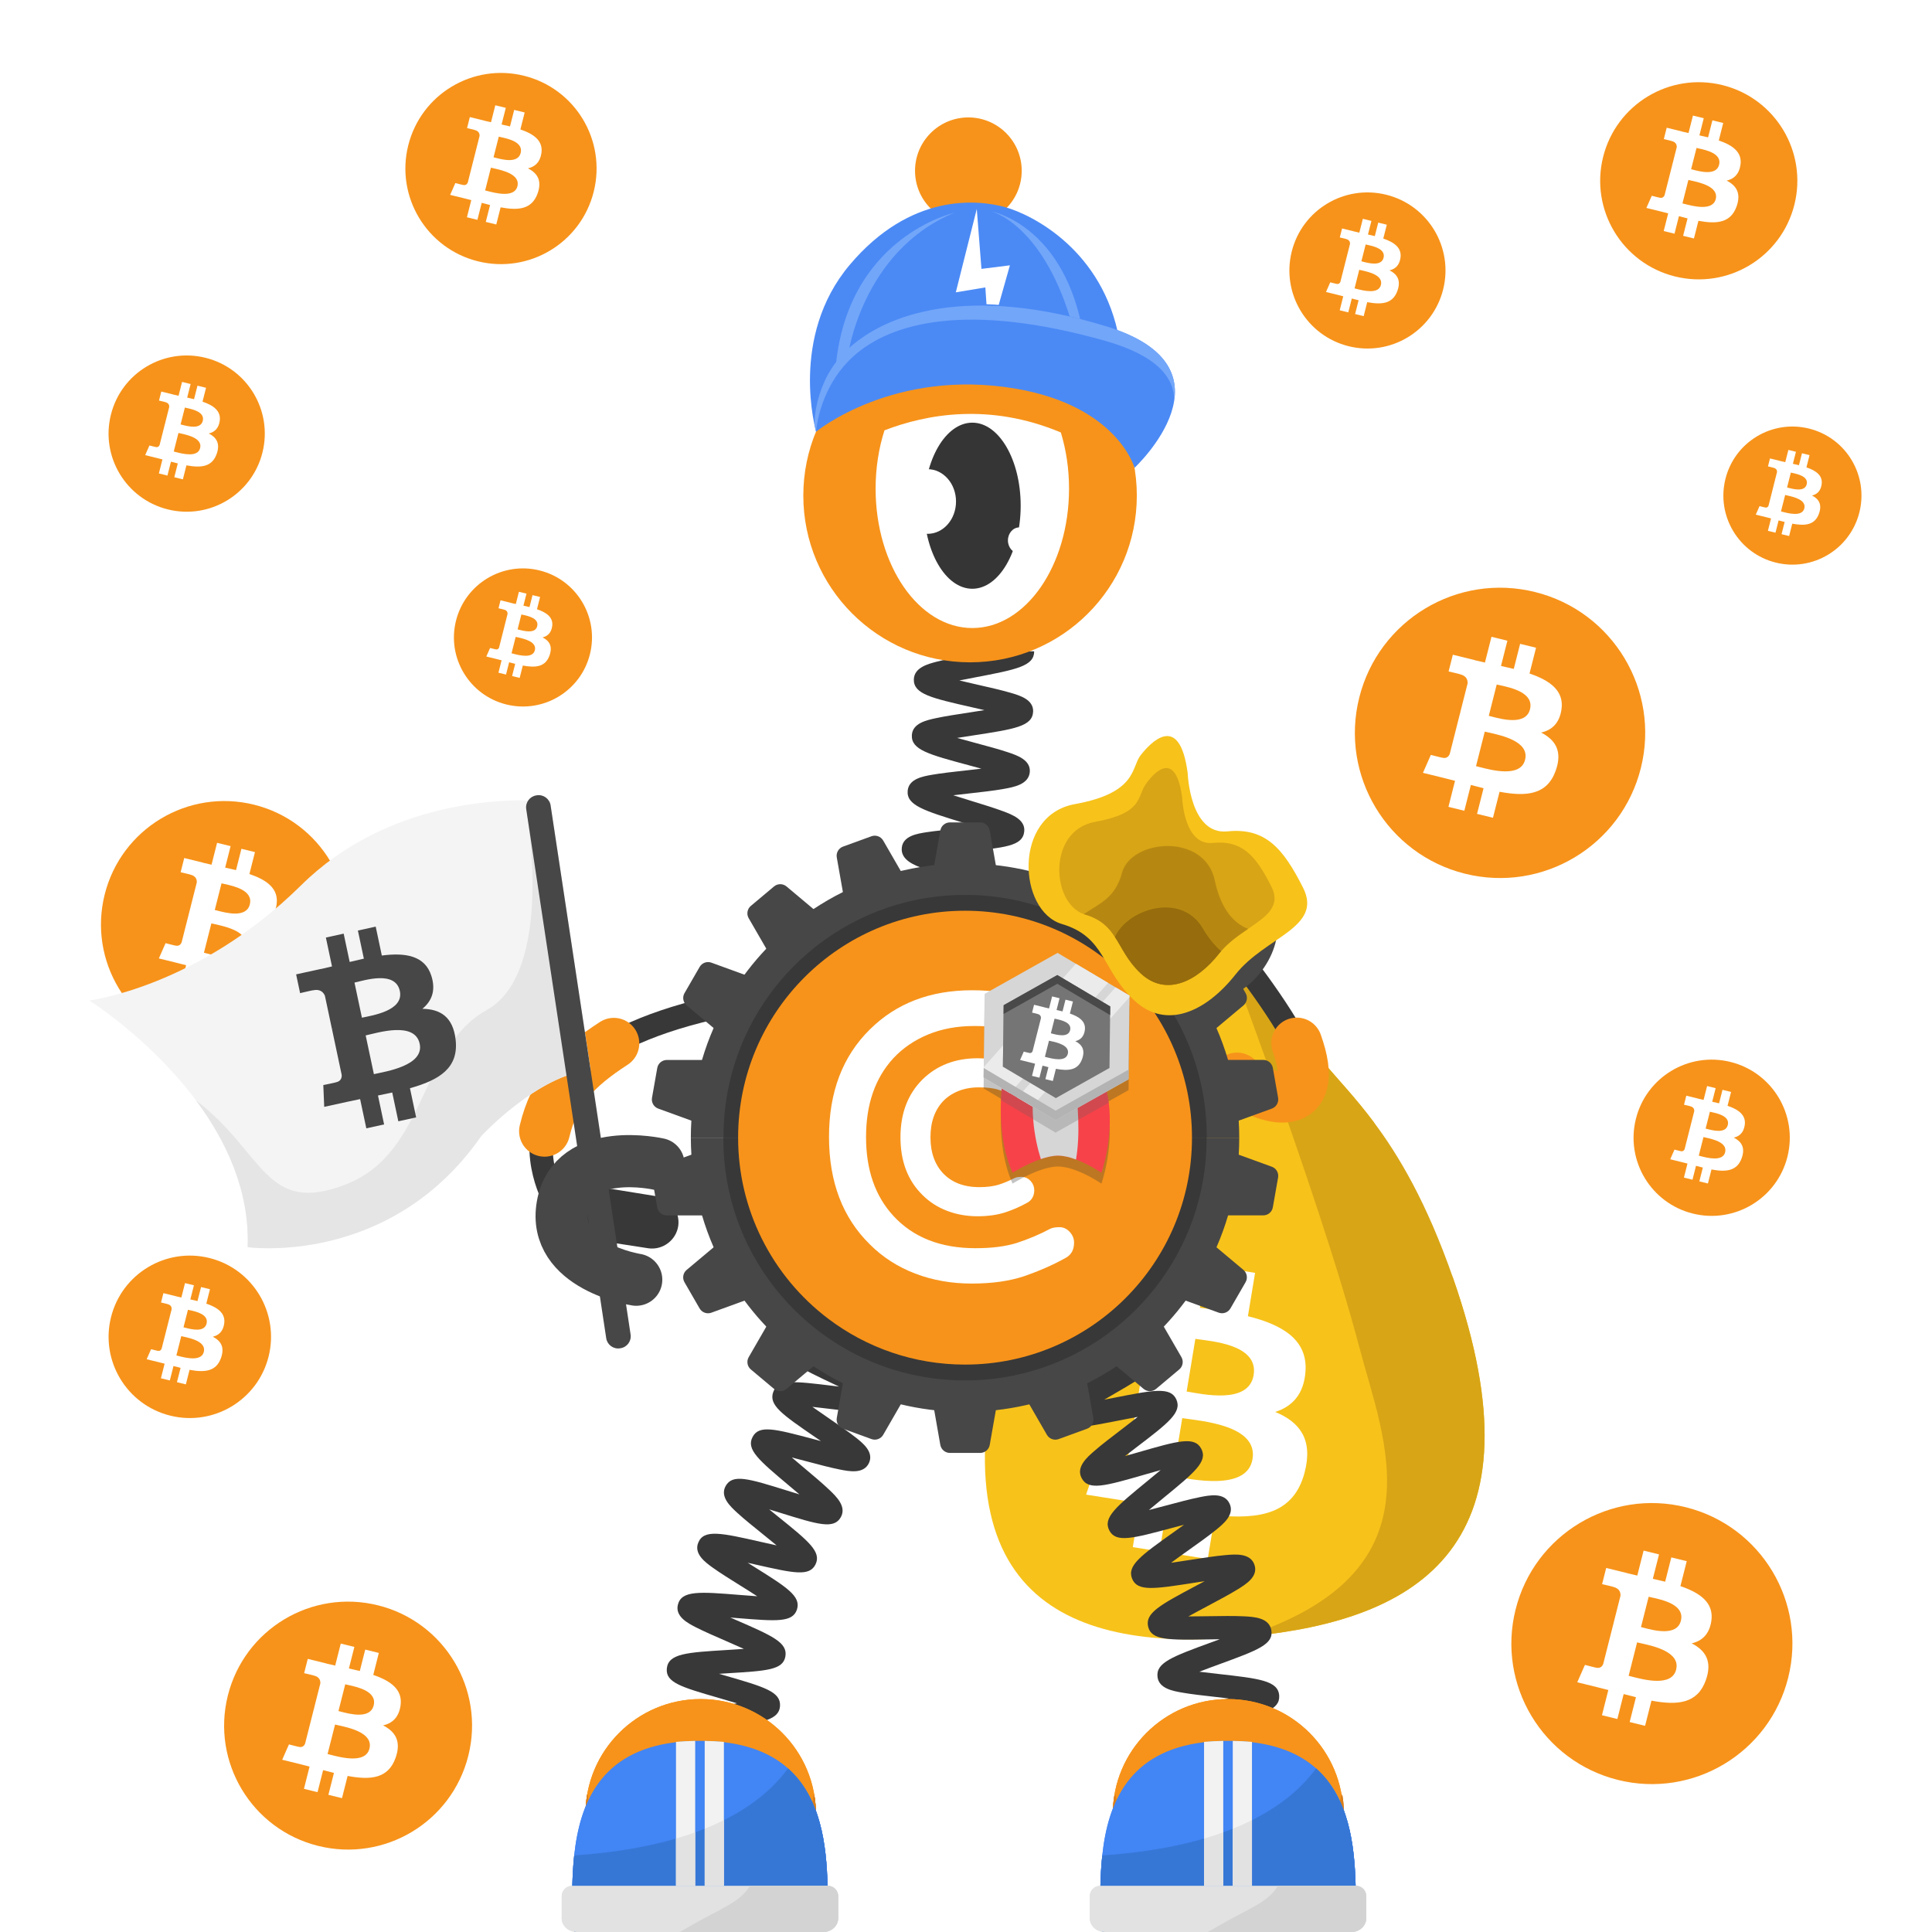 <svg width="1000" height="1000" viewBox="0 0 1000 1000" fill="none" xmlns="http://www.w3.org/2000/svg">
<rect width="1000" height="1000" fill="white"/>
<path d="M1000 0H0V1000H1000V0Z" fill="white"/>
<path d="M307.312 99.2C300.702 125.71 273.842 141.85 247.332 135.24C220.822 128.63 204.692 101.78 211.302 75.27C217.912 48.75 244.762 32.62 271.272 39.23C297.782 45.83 313.922 72.68 307.312 99.2Z" fill="#F7931A"/>
<path fill-rule="evenodd" clip-rule="evenodd" d="M280.232 79.29C281.222 72.81 276.202 69.32 269.352 67L271.572 58.22L266.142 56.89L263.972 65.44C262.542 65.09 261.082 64.76 259.622 64.43L261.802 55.82L256.372 54.49L254.142 63.27C252.962 63 251.802 62.74 250.672 62.47L250.682 62.44L243.192 60.6L241.752 66.31C241.752 66.31 245.782 67.22 245.692 67.28C247.892 67.82 248.292 69.25 248.222 70.39L245.692 80.4C245.842 80.44 246.042 80.49 246.252 80.58L246.072 80.53C245.942 80.5 245.812 80.47 245.682 80.43L242.132 94.45C241.862 95.11 241.182 96.09 239.642 95.72C239.692 95.8 235.692 94.75 235.692 94.75L232.992 100.87L240.062 102.6C240.852 102.79 241.632 102.99 242.402 103.19C242.912 103.32 243.422 103.45 243.932 103.58L241.682 112.46L247.102 113.79L249.332 105C250.812 105.4 252.252 105.76 253.662 106.11L251.442 114.86L256.872 116.19L259.122 107.32C268.382 109.05 275.342 108.35 278.272 100.1C280.632 93.46 278.152 89.63 273.282 87.13C276.842 86.34 279.522 84.04 280.232 79.29ZM267.822 96.42C266.282 102.51 256.602 99.99 252.172 98.84C251.772 98.74 251.422 98.64 251.112 98.57L254.092 86.8C254.462 86.89 254.912 86.99 255.422 87.1C260.012 88.12 269.402 90.19 267.822 96.42ZM256.352 81.64C260.042 82.61 268.102 84.73 269.502 79.19C270.932 73.53 263.102 71.82 259.282 70.99C258.852 70.9 258.472 70.81 258.162 70.74L255.462 81.41C255.712 81.48 256.012 81.56 256.352 81.64Z" fill="white"/>
<path d="M849.314 397.51C839.274 437.76 798.504 462.26 758.234 452.22C717.984 442.18 693.484 401.41 703.524 361.16C713.554 320.9 754.334 296.4 794.584 306.44C834.854 316.47 859.354 357.25 849.314 397.51Z" fill="#F7931A"/>
<path fill-rule="evenodd" clip-rule="evenodd" d="M808.206 367.28C809.706 357.44 802.086 352.14 791.676 348.61L795.056 335.27L786.816 333.25L783.526 346.23C781.356 345.7 779.136 345.2 776.916 344.7L780.226 331.63L771.986 329.61L768.606 342.94C766.816 342.54 765.046 342.14 763.346 341.72L763.356 341.68L751.986 338.88L749.796 347.55C749.796 347.55 755.916 348.93 755.786 349.02C759.126 349.84 759.726 352.02 759.626 353.74L755.776 368.93C756.006 368.99 756.306 369.07 756.636 369.2L756.356 369.13C756.166 369.08 755.966 369.03 755.766 368.99L750.376 390.27C749.966 391.27 748.936 392.77 746.596 392.2C746.676 392.32 740.606 390.73 740.606 390.73L736.516 400.02L747.246 402.65C748.446 402.95 749.626 403.25 750.796 403.55C751.576 403.75 752.346 403.95 753.116 404.14L749.706 417.63L757.936 419.65L761.316 406.3C763.566 406.9 765.746 407.46 767.886 407.98L764.516 421.26L772.756 423.28L776.166 409.82C790.226 412.44 800.796 411.38 805.246 398.86C808.836 388.78 805.066 382.96 797.666 379.17C803.066 377.98 807.126 374.49 808.206 367.28ZM789.366 393.29C787.026 402.54 772.326 398.72 765.596 396.97C764.986 396.81 764.446 396.67 763.986 396.56L768.516 378.69C769.076 378.83 769.766 378.98 770.546 379.15C777.506 380.69 791.766 383.84 789.366 393.29ZM771.946 370.86C777.556 372.33 789.786 375.55 791.916 367.14C794.096 358.54 782.206 355.95 776.396 354.68C775.746 354.54 775.166 354.41 774.696 354.3L770.596 370.51C770.986 370.6 771.436 370.72 771.946 370.86Z" fill="white"/>
<path d="M746.983 149.77C741.583 171.42 719.663 184.59 698.013 179.19C676.373 173.79 663.193 151.87 668.593 130.23C673.983 108.58 695.913 95.41 717.553 100.8C739.203 106.19 752.383 128.12 746.983 149.77Z" fill="#F7931A"/>
<path fill-rule="evenodd" clip-rule="evenodd" d="M724.876 133.52C725.676 128.23 721.586 125.38 715.986 123.48L717.806 116.31L713.376 115.22L711.606 122.2C710.436 121.91 709.246 121.64 708.056 121.38L709.836 114.35L705.406 113.26L703.586 120.43C702.626 120.21 701.676 120 700.756 119.77L700.766 119.75L694.656 118.25L693.476 122.91C693.476 122.91 696.766 123.65 696.696 123.7C698.496 124.14 698.816 125.31 698.766 126.24L696.696 134.41C696.816 134.44 696.976 134.49 697.156 134.56L697.006 134.52C696.906 134.49 696.796 134.47 696.686 134.44L693.786 145.88C693.566 146.42 693.006 147.22 691.756 146.92C691.796 146.98 688.536 146.13 688.536 146.13L686.336 151.13L692.106 152.55C692.746 152.71 693.386 152.87 694.016 153.03C694.436 153.14 694.856 153.24 695.266 153.35L693.436 160.6L697.866 161.69L699.686 154.51C700.896 154.83 702.066 155.13 703.216 155.41L701.406 162.55L705.836 163.64L707.666 156.4C715.226 157.81 720.906 157.24 723.306 150.51C725.236 145.09 723.206 141.96 719.236 139.92C722.116 139.27 724.296 137.39 724.876 133.52ZM714.756 147.5C713.496 152.47 705.596 150.42 701.976 149.48C701.646 149.4 701.356 149.32 701.116 149.26L703.546 139.65C703.846 139.72 704.216 139.81 704.636 139.9C708.376 140.72 716.036 142.42 714.756 147.5ZM705.386 135.44C708.406 136.23 714.976 137.96 716.126 133.44C717.296 128.82 710.906 127.42 707.776 126.74C707.426 126.66 707.116 126.6 706.866 126.53L704.656 135.24C704.866 135.3 705.106 135.37 705.386 135.44Z" fill="white"/>
<path d="M305.357 338.59C300.587 357.74 281.187 369.39 262.037 364.62C242.897 359.85 231.237 340.45 236.017 321.3C240.787 302.15 260.187 290.5 279.337 295.27C298.477 300.05 310.127 319.44 305.357 338.59Z" fill="#F7931A"/>
<path fill-rule="evenodd" clip-rule="evenodd" d="M285.799 324.22C286.509 319.54 282.889 317.02 277.939 315.34L279.549 309L275.629 308.04L274.069 314.22C273.039 313.97 271.979 313.73 270.929 313.49L272.509 307.27L268.589 306.31L266.979 312.65C266.129 312.46 265.289 312.27 264.479 312.07V312.05L259.069 310.72L258.029 314.84C258.029 314.84 260.939 315.5 260.879 315.54C262.469 315.93 262.759 316.97 262.709 317.79L260.879 325.02C260.989 325.05 261.129 325.09 261.289 325.15L261.159 325.12C261.069 325.1 260.969 325.07 260.879 325.05L258.319 335.17C258.129 335.65 257.629 336.36 256.519 336.09C256.559 336.15 253.669 335.39 253.669 335.39L251.719 339.81L256.819 341.06C257.389 341.2 257.949 341.35 258.509 341.49C258.879 341.59 259.249 341.68 259.619 341.77L257.999 348.19L261.919 349.15L263.529 342.8C264.599 343.09 265.639 343.35 266.659 343.6L265.059 349.92L268.979 350.88L270.599 344.48C277.289 345.73 282.319 345.22 284.429 339.27C286.139 334.48 284.349 331.71 280.829 329.91C283.349 329.31 285.289 327.65 285.799 324.22ZM276.839 336.59C275.729 340.99 268.729 339.17 265.529 338.34C265.239 338.27 264.979 338.2 264.769 338.14L266.919 329.64C267.189 329.71 267.509 329.78 267.879 329.86C271.199 330.59 277.979 332.09 276.839 336.59ZM268.549 325.92C271.219 326.62 277.039 328.15 278.049 324.15C279.089 320.06 273.429 318.83 270.669 318.23C270.359 318.16 270.089 318.1 269.859 318.05L267.909 325.76C268.089 325.8 268.309 325.85 268.549 325.92Z" fill="white"/>
<path d="M962.427 265.16C957.657 284.31 938.257 295.96 919.107 291.19C899.967 286.42 888.307 267.02 893.087 247.87C897.857 228.72 917.257 217.07 936.407 221.84C955.547 226.61 967.207 246.01 962.427 265.16Z" fill="#F7931A"/>
<path fill-rule="evenodd" clip-rule="evenodd" d="M942.869 250.79C943.579 246.11 939.959 243.59 935.009 241.91L936.619 235.57L932.699 234.61L931.139 240.79C930.109 240.54 929.049 240.3 927.999 240.06L929.579 233.84L925.659 232.88L924.049 239.22C923.199 239.03 922.359 238.84 921.549 238.64V238.62L916.139 237.29L915.099 241.41C915.099 241.41 918.009 242.07 917.949 242.11C919.539 242.5 919.829 243.54 919.779 244.36L917.949 251.59C918.059 251.62 918.199 251.66 918.359 251.72L918.229 251.69C918.139 251.67 918.039 251.64 917.949 251.62L915.389 261.74C915.199 262.22 914.699 262.93 913.589 262.66C913.629 262.72 910.739 261.96 910.739 261.96L908.789 266.38L913.889 267.63C914.459 267.77 915.019 267.92 915.579 268.06C915.949 268.16 916.319 268.25 916.689 268.34L915.069 274.76L918.989 275.72L920.599 269.37C921.669 269.66 922.709 269.92 923.729 270.17L922.129 276.49L926.049 277.45L927.669 271.05C934.359 272.3 939.389 271.79 941.499 265.84C943.209 261.05 941.419 258.28 937.899 256.48C940.429 255.87 942.359 254.21 942.869 250.79ZM933.909 263.16C932.799 267.56 925.799 265.74 922.599 264.91C922.309 264.84 922.049 264.77 921.839 264.71L923.989 256.21C924.259 256.28 924.579 256.35 924.949 256.43C928.269 257.16 935.049 258.66 933.909 263.16ZM925.629 252.48C928.299 253.18 934.119 254.71 935.129 250.71C936.169 246.62 930.509 245.39 927.749 244.79C927.439 244.72 927.169 244.66 926.939 244.61L924.989 252.32C925.169 252.36 925.379 252.42 925.629 252.48Z" fill="white"/>
<path d="M928.781 105.92C921.961 133.26 894.271 149.9 866.921 143.08C839.591 136.26 822.951 108.57 829.771 81.24C836.581 53.9 864.281 37.26 891.611 44.07C918.961 50.89 935.601 78.58 928.781 105.92Z" fill="#F7931A"/>
<path fill-rule="evenodd" clip-rule="evenodd" d="M900.862 85.4C901.882 78.71 896.712 75.12 889.642 72.72L891.932 63.66L886.332 62.29L884.102 71.11C882.632 70.75 881.122 70.41 879.612 70.07L881.862 61.19L876.262 59.82L873.972 68.87C872.752 68.6 871.562 68.33 870.392 68.04L870.402 68.01L862.682 66.11L861.192 72C861.192 72 865.342 72.94 865.262 73C867.532 73.56 867.942 75.03 867.872 76.21L865.262 86.53C865.422 86.57 865.622 86.63 865.842 86.71L865.652 86.66C865.522 86.63 865.392 86.59 865.252 86.56L861.592 101.01C861.312 101.69 860.612 102.71 859.022 102.32C859.082 102.4 854.952 101.32 854.952 101.32L852.172 107.63L859.462 109.42C860.272 109.62 861.082 109.83 861.872 110.03C862.402 110.17 862.932 110.3 863.452 110.43L861.132 119.59L866.722 120.96L869.012 111.9C870.542 112.31 872.022 112.69 873.472 113.04L871.182 122.06L876.782 123.43L879.102 114.29C888.652 116.07 895.832 115.35 898.852 106.85C901.292 100 898.732 96.05 893.712 93.48C897.372 92.66 900.122 90.29 900.862 85.4ZM888.062 103.06C886.472 109.34 876.492 106.74 871.922 105.56C871.512 105.45 871.142 105.36 870.832 105.28L873.902 93.14C874.282 93.23 874.752 93.34 875.282 93.45C880.012 94.5 889.692 96.64 888.062 103.06ZM876.232 87.82C880.042 88.82 888.352 91 889.802 85.3C891.282 79.46 883.202 77.7 879.262 76.84C878.822 76.74 878.422 76.66 878.112 76.58L875.322 87.59C875.572 87.65 875.882 87.73 876.232 87.82Z" fill="white"/>
<path d="M178.093 493.95C169.563 528.17 134.903 548.99 100.673 540.46C66.463 531.93 45.633 497.27 54.172 463.05C62.703 428.83 97.362 408 131.583 416.53C165.803 425.06 186.633 459.73 178.093 493.95Z" fill="#F7931A"/>
<path fill-rule="evenodd" clip-rule="evenodd" d="M143.149 468.26C144.419 459.89 137.949 455.39 129.099 452.39L131.969 441.05L124.959 439.33L122.169 450.37C120.329 449.92 118.439 449.49 116.549 449.07L119.359 437.96L112.359 436.24L109.489 447.57C107.969 447.23 106.469 446.89 105.009 446.53L105.019 446.49L95.359 444.11L93.499 451.48C93.499 451.48 98.699 452.65 98.589 452.73C101.429 453.43 101.939 455.28 101.859 456.74L98.589 469.65C98.789 469.7 99.039 469.77 99.319 469.88L99.079 469.82C98.919 469.78 98.749 469.74 98.579 469.7L93.999 487.79C93.649 488.64 92.769 489.91 90.789 489.43C90.859 489.53 85.699 488.18 85.699 488.18L82.219 496.08L91.339 498.32C92.359 498.57 93.359 498.83 94.359 499.09C95.019 499.26 95.679 499.43 96.329 499.59L93.429 511.06L100.429 512.78L103.299 501.44C105.209 501.95 107.069 502.42 108.889 502.87L106.029 514.16L113.039 515.88L115.939 504.44C127.889 506.67 136.879 505.77 140.659 495.13C143.709 486.56 140.509 481.62 134.219 478.4C138.779 477.35 142.229 474.38 143.149 468.26ZM127.129 490.36C125.139 498.22 112.649 494.97 106.929 493.48C106.419 493.35 105.959 493.23 105.559 493.13L109.409 477.94C109.889 478.06 110.469 478.19 111.129 478.33C117.049 479.65 129.169 482.33 127.129 490.36ZM112.319 471.29C117.089 472.54 127.489 475.28 129.299 468.13C131.149 460.82 121.039 458.62 116.109 457.54C115.549 457.42 115.059 457.31 114.659 457.21L111.169 471C111.499 471.08 111.889 471.18 112.319 471.29Z" fill="white"/>
<path d="M139.033 702.11C133.413 724.63 110.603 738.34 88.073 732.72C65.553 727.11 51.843 704.29 57.463 681.77C63.073 659.25 85.893 645.54 108.413 651.15C130.943 656.77 144.643 679.58 139.033 702.11Z" fill="#F7931A"/>
<path fill-rule="evenodd" clip-rule="evenodd" d="M116.034 685.2C116.874 679.69 112.614 676.73 106.784 674.76L108.674 667.3L104.064 666.17L102.224 673.43C101.014 673.13 99.764 672.85 98.524 672.57L100.374 665.26L95.764 664.13L93.874 671.59C92.874 671.36 91.884 671.14 90.924 670.91L90.934 670.89L84.574 669.33L83.344 674.18C83.344 674.18 86.764 674.95 86.694 675C88.564 675.46 88.904 676.68 88.844 677.64L86.694 686.14C86.824 686.17 86.994 686.22 87.174 686.29L87.014 686.25C86.904 686.22 86.794 686.2 86.684 686.17L83.664 698.08C83.434 698.64 82.854 699.48 81.554 699.16C81.604 699.23 78.204 698.34 78.204 698.34L75.914 703.54L81.914 705.01C82.584 705.18 83.244 705.35 83.904 705.51C84.344 705.62 84.774 705.73 85.204 705.84L83.294 713.39L87.904 714.52L89.794 707.05C91.054 707.39 92.274 707.7 93.474 707.99L91.594 715.42L96.204 716.55L98.114 709.02C105.984 710.49 111.894 709.89 114.384 702.89C116.394 697.25 114.284 694 110.144 691.88C113.154 691.18 115.424 689.23 116.034 685.2ZM105.494 699.75C104.184 704.92 95.964 702.79 92.194 701.81C91.854 701.72 91.554 701.64 91.294 701.58L93.824 691.58C94.134 691.66 94.524 691.74 94.954 691.84C98.854 692.7 106.834 694.46 105.494 699.75ZM95.744 687.2C98.884 688.02 105.724 689.82 106.914 685.12C108.134 680.31 101.484 678.86 98.234 678.15C97.864 678.07 97.544 678 97.284 677.94L94.984 687.01C95.204 687.05 95.454 687.12 95.744 687.2Z" fill="white"/>
<path d="M242.424 908.693C233.854 943.073 199.034 963.993 164.644 955.423C130.274 946.853 109.344 912.033 117.924 877.653C126.494 843.273 161.314 822.343 195.694 830.923C230.074 839.493 250.994 874.313 242.424 908.693Z" fill="#F7931A"/>
<path fill-rule="evenodd" clip-rule="evenodd" d="M207.313 882.883C208.593 874.473 202.093 869.953 193.203 866.943L196.082 855.554L189.043 853.823L186.233 864.914C184.383 864.464 182.483 864.034 180.593 863.604L183.423 852.443L176.382 850.714L173.493 862.104C171.963 861.764 170.453 861.423 168.993 861.063L169.003 861.023L159.293 858.633L157.423 866.034C157.423 866.034 162.643 867.214 162.533 867.284C165.383 867.984 165.903 869.843 165.812 871.313L162.533 884.284C162.733 884.334 162.983 884.403 163.263 884.513L163.022 884.453C162.862 884.413 162.693 884.373 162.513 884.333L157.912 902.513C157.562 903.363 156.683 904.644 154.683 904.164C154.753 904.264 149.562 902.904 149.562 902.904L146.062 910.844L155.223 913.094C156.243 913.344 157.253 913.604 158.253 913.864C158.923 914.034 159.582 914.203 160.232 914.373L157.323 925.893L164.353 927.623L167.243 916.224C169.163 916.734 171.033 917.214 172.853 917.654L169.973 928.994L177.013 930.724L179.923 919.224C191.933 921.464 200.952 920.554 204.752 909.864C207.812 901.254 204.603 896.294 198.283 893.054C202.923 892.024 206.383 889.043 207.313 882.883ZM191.222 905.094C189.222 912.994 176.673 909.724 170.923 908.234C170.403 908.104 169.942 907.983 169.552 907.883L173.423 892.623C173.903 892.743 174.493 892.873 175.153 893.013C181.093 894.333 193.272 897.024 191.222 905.094ZM176.343 885.933C181.133 887.193 191.583 889.933 193.403 882.763C195.263 875.423 185.102 873.203 180.142 872.123C179.582 872.003 179.092 871.894 178.692 871.794L175.183 885.633C175.523 885.713 175.903 885.823 176.343 885.933Z" fill="white"/>
<path d="M135.851 234.21C130.451 255.87 108.501 269.06 86.841 263.66C65.181 258.26 51.991 236.32 57.401 214.65C62.801 192.98 84.741 179.8 106.411 185.2C128.061 190.6 141.251 212.55 135.851 234.21Z" fill="#F7931A"/>
<path fill-rule="evenodd" clip-rule="evenodd" d="M113.718 217.95C114.528 212.65 110.428 209.8 104.828 207.9L106.648 200.72L102.208 199.63L100.438 206.62C99.268 206.33 98.078 206.06 96.888 205.8L98.668 198.77L94.238 197.68L92.418 204.85C91.448 204.63 90.508 204.42 89.588 204.19L89.598 204.17L83.478 202.67L82.298 207.34C82.298 207.34 85.588 208.08 85.518 208.13C87.318 208.57 87.638 209.74 87.588 210.67L85.518 218.85C85.638 218.88 85.798 218.93 85.978 219L85.828 218.96C85.728 218.93 85.618 218.91 85.508 218.88L82.608 230.33C82.388 230.87 81.828 231.67 80.578 231.37C80.618 231.43 77.348 230.58 77.348 230.58L75.148 235.58L80.918 237C81.558 237.16 82.198 237.32 82.828 237.48C83.248 237.59 83.668 237.69 84.078 237.8L82.238 245.06L86.668 246.15L88.488 238.97C89.698 239.29 90.878 239.59 92.028 239.87L90.218 247.02L94.658 248.11L96.498 240.86C104.068 242.27 109.758 241.7 112.148 234.96C114.078 229.54 112.048 226.41 108.068 224.36C110.948 223.71 113.138 221.83 113.718 217.95ZM103.578 231.95C102.318 236.93 94.408 234.87 90.788 233.93C90.458 233.85 90.168 233.77 89.928 233.71L92.368 224.09C92.668 224.16 93.038 224.25 93.458 224.34C97.198 225.16 104.868 226.86 103.578 231.95ZM94.198 219.87C97.218 220.66 103.798 222.39 104.948 217.87C106.118 213.24 99.718 211.85 96.598 211.17C96.248 211.09 95.938 211.03 95.688 210.96L93.478 219.68C93.688 219.74 93.928 219.8 94.198 219.87Z" fill="white"/>
<path d="M925.187 598.68C919.787 620.34 897.837 633.53 876.177 628.13C854.517 622.73 841.327 600.79 846.737 579.12C852.137 557.45 874.077 544.27 895.747 549.67C917.407 555.07 930.587 577.01 925.187 598.68Z" fill="#F7931A"/>
<path fill-rule="evenodd" clip-rule="evenodd" d="M903.068 582.41C903.878 577.11 899.778 574.26 894.178 572.36L895.998 565.18L891.558 564.09L889.788 571.08C888.618 570.79 887.428 570.52 886.238 570.26L888.018 563.23L883.588 562.14L881.768 569.31C880.798 569.09 879.858 568.88 878.938 568.65L878.948 568.63L872.828 567.13L871.648 571.8C871.648 571.8 874.938 572.54 874.868 572.59C876.668 573.03 876.988 574.2 876.938 575.13L874.868 583.31C874.988 583.34 875.148 583.39 875.328 583.46L875.178 583.42C875.078 583.39 874.968 583.37 874.858 583.34L871.958 594.79C871.738 595.33 871.178 596.13 869.928 595.83C869.968 595.89 866.708 595.04 866.708 595.04L864.508 600.04L870.278 601.46C870.918 601.62 871.558 601.78 872.188 601.94C872.608 602.05 873.028 602.15 873.438 602.26L871.598 609.52L876.028 610.61L877.848 603.43C879.058 603.75 880.238 604.05 881.388 604.33L879.578 611.48L884.018 612.57L885.858 605.32C893.428 606.73 899.118 606.16 901.508 599.42C903.438 594 901.408 590.87 897.428 588.83C900.298 588.17 902.478 586.29 903.068 582.41ZM892.928 596.41C891.668 601.39 883.758 599.33 880.138 598.39C879.808 598.31 879.518 598.23 879.278 598.17L881.718 588.55C882.018 588.62 882.388 588.71 882.808 588.8C886.538 589.63 894.218 591.32 892.928 596.41ZM883.548 584.34C886.568 585.13 893.148 586.86 894.298 582.34C895.468 577.71 889.068 576.32 885.948 575.64C885.598 575.56 885.288 575.5 885.038 575.43L882.828 584.15C883.028 584.2 883.278 584.26 883.548 584.34Z" fill="white"/>
<path d="M925.582 868.31C915.862 907.28 876.392 930.99 837.412 921.28C798.452 911.56 774.732 872.09 784.452 833.13C794.162 794.16 833.632 770.44 872.602 780.15C911.582 789.86 935.302 829.34 925.582 868.31Z" fill="#F7931A"/>
<path fill-rule="evenodd" clip-rule="evenodd" d="M885.781 839.05C887.231 829.52 879.861 824.4 869.781 820.98L873.051 808.07L865.071 806.11L861.891 818.68C859.791 818.17 857.641 817.68 855.501 817.2L858.711 804.55L850.731 802.59L847.461 815.5C845.721 815.11 844.021 814.73 842.361 814.32L842.371 814.28L831.361 811.57L829.241 819.96C829.241 819.96 835.161 821.3 835.041 821.38C838.271 822.17 838.861 824.28 838.761 825.95L835.041 840.66C835.261 840.72 835.551 840.8 835.871 840.92L835.601 840.85C835.411 840.8 835.221 840.76 835.031 840.71L829.811 861.31C829.411 862.28 828.411 863.73 826.151 863.18C826.231 863.29 820.351 861.75 820.351 861.75L816.391 870.75L826.781 873.3C827.941 873.59 829.091 873.88 830.221 874.17C830.981 874.36 831.721 874.56 832.471 874.74L829.171 887.8L837.141 889.76L840.411 876.84C842.591 877.42 844.701 877.96 846.771 878.47L843.511 891.33L851.491 893.29L854.791 880.26C868.401 882.8 878.631 881.77 882.941 869.65C886.411 859.89 882.771 854.26 875.611 850.59C880.811 849.41 884.731 846.03 885.781 839.05ZM867.551 864.23C865.291 873.18 851.051 869.48 844.541 867.79C843.951 867.64 843.431 867.5 842.981 867.39L847.361 850.09C847.901 850.22 848.571 850.37 849.321 850.54C856.061 852.03 869.861 855.08 867.551 864.23ZM850.681 842.51C856.111 843.94 867.951 847.05 870.021 838.91C872.131 830.59 860.621 828.08 854.991 826.85C854.361 826.71 853.801 826.59 853.341 826.48L849.371 842.17C849.741 842.27 850.191 842.38 850.681 842.51Z" fill="white"/>



<!-- next -->
<path d="M646.973 846.94C645.903 847.05 644.832 847.15 643.762 847.24C556.002 855.25 479.313 829.7 521.883 680.97C544.843 600.75 588.343 469.65 588.343 469.65L575.063 450.68C573.393 448.4 575.093 445.2 577.913 445.29C577.913 445.29 563.073 433.77 569.433 435.34C578.763 437.65 588.363 438.39 595.883 432.41L599.823 413.81C604.203 410.32 619.103 431.88 629.713 448.62C631.523 451.49 633.213 454.21 634.693 456.64C634.793 464.89 634.863 471.38 634.863 471.39C650.273 514.08 667.442 529.16 685.762 550.7C693.142 559.37 701.723 568.37 710.893 580.59C725.743 606.98 740.443 635.11 752.133 661.59C800.313 799.67 734.633 838.42 646.973 846.94Z" fill="#F7C21A"/>
<path d="M646.975 846.94C645.905 847.05 644.835 847.15 643.765 847.24C747.385 814.03 716.095 744.96 703.655 697.57C682.475 616.86 626.055 469.47 626.055 469.47L629.715 448.62L630.775 437.9C627.245 451.6 634.535 442.23 634.695 456.64C634.795 464.89 634.865 471.38 634.865 471.39C650.275 514.08 667.445 529.16 685.765 550.7C693.145 559.37 701.725 568.37 710.895 580.59C724.045 598.11 738.405 622.26 752.135 661.59C800.315 799.67 734.635 838.42 646.975 846.94Z" fill="#D8A516"/>
<path d="M606.529 466.12L584.139 437.54C584.139 437.54 583.759 438.45 577.479 438.1C571.209 437.75 571.209 437.75 565.499 436.79C564.349 436.6 585.109 447.88 584.529 448.93C584.089 449.73 600.689 468.12 600.689 468.12L606.529 466.12Z" fill="#3A3A3A"/>
<path d="M596.054 474.57L579.484 522.93L612.284 473.21L596.054 474.57Z" fill="#3A3A3A"/>
<path d="M649.553 460.61L589.173 472.69C586.783 473.17 584.463 471.62 583.983 469.23L583.923 468.93C583.443 466.54 584.993 464.22 587.383 463.74L647.763 451.66C650.153 451.18 652.473 452.73 652.953 455.12L653.013 455.42C653.493 457.81 651.943 460.14 649.553 460.61Z" fill="white"/>
<path d="M651.235 472.61L584.465 478.23C581.925 478.44 579.695 476.561 579.485 474.021C579.275 471.481 581.155 469.251 583.695 469.031L650.465 463.411C653.005 463.201 655.235 465.081 655.455 467.621C655.655 470.161 653.775 472.39 651.235 472.61Z" fill="white"/>
<path d="M624.041 503.57C629.041 491.86 630.251 479.67 625.451 467.51C624.511 465.14 626.271 462.57 628.821 462.65C630.991 462.71 632.821 462.87 633.021 463.51C639.641 477.59 639.271 493.18 632.451 507.14C631.521 508.71 628.181 509.24 625.831 508.18C624.081 507.39 623.291 505.34 624.041 503.57Z" fill="white"/>
<path d="M648.876 711.75C646.316 727.18 622.037 721.49 614.207 720.26L618.716 692.99C626.556 694.22 651.536 695.66 648.876 711.75ZM648.306 755.19C645.506 772.15 616.357 765.56 606.957 764.09L611.937 734.02C621.337 735.5 651.236 737.5 648.306 755.19ZM675.727 709.73C676.827 693.3 663.547 685.64 645.917 681.27L649.626 658.83L635.766 656.64L632.146 678.49C628.506 677.91 624.766 677.4 621.056 676.88L624.696 654.89L610.846 652.7L607.126 675.13C604.116 674.72 601.156 674.3 598.286 673.85L598.296 673.78L579.176 670.75L576.766 685.34C576.766 685.34 587.036 686.77 586.836 686.92C592.446 687.81 593.746 691.31 593.816 694.16L589.586 719.72C589.976 719.78 590.476 719.88 591.036 720.05C590.576 719.98 590.076 719.9 589.576 719.82L583.646 755.63C583.116 757.33 581.617 759.94 577.687 759.33C577.837 759.51 567.606 757.73 567.606 757.73L562.156 773.61L580.196 776.46C583.556 776.99 586.846 777.57 590.086 778.11L586.336 800.8L600.187 802.99L603.906 780.54C607.696 781.22 611.366 781.83 614.966 782.39L611.256 804.74L625.116 806.93L628.866 784.28C652.386 786.65 669.656 783.44 675.256 762.2C679.766 745.1 672.756 736.04 660.046 730.82C668.746 728.06 674.947 721.75 675.727 709.73Z" fill="white"/>
<path d="M641.184 495.46C641.184 495.46 762.624 647.33 566.844 512.49" stroke="#383838" stroke-width="12.035" stroke-miterlimit="10"/>
<path d="M671.193 539.899C684.433 576.989 656.183 570.629 640.273 558.009" stroke="#F7931A" stroke-width="26.366" stroke-miterlimit="10" stroke-linecap="round"/>
<path fill-rule="evenodd" clip-rule="evenodd" d="M631.67 487.109C636.09 481.079 634.81 472.489 628.84 468.029L612.02 456.059C605.99 451.639 597.4 452.919 592.94 458.889C588.52 464.919 589.79 473.509 595.77 477.969L612.59 489.939C618.67 494.409 627.25 493.139 631.67 487.109Z" fill="#383838"/>
<path d="M589.055 494.1C589.055 494.1 625.005 519.73 643.075 493.25C661.145 466.77 622.535 443.18 622.535 443.18" stroke="#474747" stroke-width="27" stroke-miterlimit="10" stroke-linecap="round" stroke-linejoin="round"/>
<path d="M287.484 621.959C287.484 621.959 230.374 529.009 432.174 512.479" stroke="#383838" stroke-width="12.035" stroke-miterlimit="10"/>
<path d="M281.867 585.509C286.867 564.459 298.118 552.739 317.708 540.029" stroke="#F7931A" stroke-width="26.366" stroke-miterlimit="10" stroke-linecap="round"/>
<path fill-rule="evenodd" clip-rule="evenodd" d="M301.844 627.189C302.884 619.789 309.785 614.519 317.185 615.499L339.385 619.099C346.785 620.139 352.054 627.039 351.074 634.439C350.034 641.839 343.135 647.109 335.735 646.129L315.335 642.979C307.865 641.939 300.804 634.589 301.844 627.189Z" fill="#383838"/>
<path d="M610.103 927.359C610.523 927.109 611.763 925.96 611.923 923.92L599.923 922.979C600.503 915.549 609.433 914.21 631.003 910.99C632.833 910.72 634.883 910.409 636.983 910.079C634.433 909.499 631.903 908.96 629.683 908.479C609.373 904.089 600.963 902.27 600.863 895.099C600.763 887.589 609.563 885.469 630.813 880.349C632.383 879.969 634.123 879.549 635.903 879.109C633.503 878.82 631.153 878.559 629.073 878.319C622.673 877.599 616.633 876.929 611.863 876.089C607.063 875.249 599.803 873.97 599.123 867.93C598.263 860.58 606.723 857.49 627.153 850.01C628.453 849.53 629.883 849.009 631.353 848.469C629.313 848.489 627.323 848.52 625.543 848.55C604.713 848.89 596.093 849.029 594.313 842.099C592.493 834.929 600.413 830.72 619.533 820.55C620.783 819.88 622.153 819.16 623.563 818.4C621.583 818.7 619.663 819 617.923 819.27C597.303 822.48 588.763 823.809 586.013 817.219C583.193 810.319 590.483 805.14 608.093 792.62C609.553 791.58 611.193 790.419 612.853 789.219C610.633 789.799 608.463 790.38 606.533 790.89C586.043 796.37 577.573 798.64 574.193 792.18C570.733 785.55 577.623 779.91 594.253 766.28C596.223 764.67 598.513 762.79 600.763 760.9C597.903 761.69 595.013 762.52 592.533 763.24C571.793 769.22 563.213 771.699 559.803 764.969C556.893 759.309 562.663 754.279 566.493 750.959C570.263 747.669 575.473 743.71 580.503 739.87C583.023 737.95 586.053 735.63 588.883 733.4C585.463 734.01 581.893 734.71 578.903 735.3C572.593 736.54 566.073 737.819 561.003 738.469C555.893 739.129 548.173 740.12 545.863 734.06C543.573 728.06 549.903 723.83 554.103 721.02C558.193 718.29 563.793 715.04 569.203 711.91C572.233 710.15 575.933 708.009 579.303 705.959C575.723 706.049 571.923 706.219 568.773 706.359C547.343 707.309 537.563 707.739 535.953 700.109C534.613 693.859 541.503 690.679 546.053 688.579C550.483 686.539 556.203 684.33 562.263 681.99C565.523 680.73 569.503 679.189 573.153 677.689C569.743 677.269 566.133 676.88 563.133 676.56C541.693 674.27 531.913 673.219 531.413 665.439C530.993 657.989 539.453 655.999 559.873 651.189C567.853 649.309 579.923 646.47 582.283 644.81C581.893 645.09 580.773 646.319 580.773 648.329H592.813C592.813 655.799 583.983 657.88 562.633 662.91C561.293 663.23 559.823 663.57 558.313 663.93C560.453 664.17 562.543 664.389 564.413 664.599C570.803 665.279 576.843 665.93 581.613 666.74C586.403 667.55 593.633 668.79 594.393 674.78C595.343 682.11 586.933 685.359 566.593 693.209C565.513 693.629 564.343 694.08 563.143 694.55C564.933 694.48 566.663 694.399 568.233 694.329C589.053 693.409 597.673 693.03 599.653 699.93C601.743 706.95 593.983 711.449 575.243 722.319C574.093 722.989 572.843 723.709 571.543 724.469C573.313 724.129 575.033 723.79 576.583 723.49C597.263 719.43 605.823 717.75 608.853 724.3C611.893 731.06 604.843 736.449 587.793 749.449C586.123 750.719 584.233 752.17 582.323 753.65C584.733 752.98 587.113 752.289 589.193 751.689C609.773 745.759 618.293 743.299 621.763 749.859C625.263 756.449 618.413 762.059 601.873 775.609C599.693 777.389 597.123 779.499 594.653 781.589C597.693 780.819 600.793 779.99 603.423 779.29C609.623 777.63 616.023 775.92 621.023 774.92C626.053 773.92 633.653 772.399 636.393 778.219C639.163 783.929 633.243 788.74 629.323 791.93C625.483 795.05 620.193 798.809 615.073 802.449C612.393 804.359 609.143 806.67 606.143 808.89C609.543 808.42 613.113 807.86 616.083 807.4C622.493 806.4 629.113 805.37 634.263 804.92C639.443 804.46 647.273 803.77 649.323 809.99C651.343 816.04 644.873 820.02 640.593 822.66C636.413 825.24 630.703 828.269 625.193 831.209C622.163 832.819 618.483 834.78 615.103 836.66C618.583 836.65 622.283 836.6 625.353 836.55C631.853 836.44 638.583 836.339 643.763 836.599C648.973 836.859 656.843 837.259 658.023 843.699C659.373 851.069 651.153 854.079 631.293 861.349C628.143 862.499 624.333 863.9 620.783 865.28C624.073 865.7 627.523 866.09 630.403 866.41C651.833 868.81 661.613 869.91 662.113 877.66C662.523 885.13 654.063 887.159 633.623 892.089C630.443 892.859 626.603 893.779 623.003 894.719C626.163 895.449 629.443 896.16 632.213 896.76C653.233 901.3 662.833 903.37 662.533 911.13C662.333 918.52 653.673 919.81 632.773 922.93C624.733 924.1 612.573 925.919 610.103 927.359Z" fill="#383838"/>
<path d="M507.265 627.51C504.755 621.58 510.996 616.81 515.126 613.65C519.276 610.48 524.896 606.73 530.336 603.11C532.286 601.81 534.536 600.31 536.776 598.79C533.626 599.33 530.416 599.93 527.686 600.44C521.566 601.58 515.246 602.76 510.396 603.35C505.466 603.96 498.006 604.87 495.726 599.07C492.946 591.93 500.706 587.01 519.446 575.14C521.466 573.86 523.806 572.38 526.116 570.88C522.796 571.35 519.395 571.87 516.515 572.32C510.115 573.31 504.066 574.25 499.226 574.7C494.286 575.16 486.806 575.85 484.746 569.94C482.586 563.87 489.175 559.45 493.535 556.53C497.925 553.59 503.826 550.17 509.526 546.87C511.666 545.63 514.176 544.18 516.626 542.72C513.086 543.02 509.426 543.39 506.336 543.7C499.926 544.35 493.866 544.96 489.046 545.15C484.096 545.35 476.616 545.64 474.906 539.6C472.726 532.08 481.755 527.71 501.535 518.13C503.925 516.97 506.746 515.61 509.486 514.24C505.616 514.16 501.496 514.16 498.096 514.15C491.666 514.14 485.595 514.14 480.805 513.84C475.845 513.53 468.366 513.07 467.356 506.82C466.046 499.05 475.525 495.95 496.305 489.15C499.085 488.24 502.416 487.15 505.576 486.06C501.836 485.37 497.825 484.72 494.515 484.17C488.285 483.15 481.855 482.09 477.015 480.98C472.045 479.84 464.536 478.11 464.626 471.63C464.626 465.24 472.166 463.56 477.146 462.46C482.026 461.38 488.495 460.36 494.765 459.39C497.725 458.93 501.246 458.38 504.616 457.8C501.636 456.88 498.576 455.98 495.976 455.22C489.716 453.38 483.246 451.48 478.356 449.7C473.466 447.91 466.085 445.21 466.765 438.79C467.385 432.63 474.766 431.5 479.656 430.74C484.456 430 490.536 429.45 496.976 428.86C499.586 428.62 502.616 428.34 505.626 428.03C503.416 427.34 501.236 426.67 499.316 426.08C477.966 419.53 469.136 416.82 469.816 409.23C470.436 403.1 477.686 401.85 482.486 401.01C487.216 400.19 493.226 399.52 499.586 398.81C502.116 398.53 505.036 398.2 507.946 397.85C505.836 397.27 503.756 396.71 501.916 396.22C480.466 390.46 471.586 388.07 471.976 380.49C472.326 374.33 479.586 372.77 484.386 371.73C489.126 370.71 495.156 369.79 501.546 368.81C503.966 368.44 506.745 368.02 509.535 367.56C507.395 367.06 505.286 366.58 503.416 366.16C481.826 361.26 472.896 359.23 472.996 351.68C473.166 345.48 480.366 343.64 485.126 342.42C489.856 341.21 496.156 340.01 502.246 338.84C510.316 337.3 522.506 334.97 524.936 333.42C524.496 333.7 523.246 334.98 523.246 337.13H535.285C535.285 344.78 526.276 346.5 504.506 350.66C502.106 351.12 499.326 351.65 496.566 352.21C499.846 353 503.226 353.77 506.086 354.42C512.396 355.85 518.355 357.21 523.015 358.57C527.755 359.96 534.926 362.05 534.746 368.25C534.446 375.96 525.346 377.35 503.366 380.71C500.966 381.08 498.176 381.5 495.416 381.95C498.726 382.89 502.156 383.81 505.046 384.59C511.276 386.26 517.156 387.84 521.736 389.38C526.406 390.95 533.476 393.32 533.026 399.52C532.526 406.02 524.696 407.42 519.526 408.34C514.296 409.28 507.496 410.04 500.916 410.77C498.646 411.02 496.036 411.31 493.416 411.63C496.656 412.68 500.006 413.71 502.846 414.58C508.976 416.46 514.766 418.24 519.256 419.92C523.846 421.64 530.776 424.24 530.146 430.37C529.356 437.99 520.196 438.82 498.066 440.85C496.156 441.02 494.005 441.22 491.805 441.44C494.435 442.24 497.066 443.01 499.356 443.68C505.326 445.43 511.486 447.24 516.096 448.91C520.736 450.59 527.735 453.12 527.305 459.23C526.815 466.57 517.976 467.95 496.616 471.29C495.596 471.45 494.496 471.62 493.366 471.8C494.446 471.98 495.476 472.15 496.456 472.31C517.766 475.81 526.586 477.25 527.166 484.52C527.666 491.56 520.145 494.02 500.035 500.6C498.595 501.07 497.016 501.59 495.386 502.13C496.326 502.13 497.246 502.13 498.106 502.13C520.326 502.16 529.516 502.17 531.246 509.45C532.896 516.34 525.785 519.78 506.785 528.98C504.745 529.97 502.436 531.09 500.096 532.24C501.866 532.07 503.586 531.9 505.136 531.74C527.246 529.51 536.396 528.58 538.726 535.78C540.656 541.56 534.476 545.66 530.396 548.36C526.376 551.02 521.125 554.07 515.555 557.29C513.435 558.52 511.006 559.93 508.576 561.36C510.716 561.04 512.806 560.72 514.666 560.43C536.576 557.04 545.636 555.63 548.296 562.72C550.476 568.47 544.436 572.84 540.446 575.73C536.506 578.58 531.346 581.85 525.876 585.31C523.726 586.67 521.245 588.24 518.785 589.84C521.135 589.42 523.446 588.99 525.476 588.61C547.156 584.57 556.126 582.9 558.986 589.9C561.336 595.64 555.376 600.17 551.426 603.16C547.536 606.12 542.186 609.68 537.006 613.12C530.186 617.66 519.876 624.53 518.236 626.89C518.536 626.46 519.186 624.79 518.356 622.81L507.265 627.51Z" fill="#383838"/>
<path d="M355.062 930.65C355.602 930.26 356.672 928.8 356.532 926.79L344.522 927.6C344.092 921.25 351.322 918.84 356.112 917.24C360.852 915.66 367.112 914.02 373.152 912.43C375.482 911.82 378.212 911.1 380.892 910.37C377.712 909.72 374.422 909.1 371.642 908.58C351.682 904.82 343.422 903.27 343.422 895.98C343.422 888.31 352.782 886.68 373.282 883.09C375.742 882.66 378.622 882.15 381.452 881.63C378.242 880.64 374.892 879.67 372.072 878.86C352.512 873.19 344.412 870.85 345.152 863.55C345.982 855.89 355.452 855.31 376.202 854.04C378.852 853.88 381.982 853.69 385.022 853.46C381.812 852 378.412 850.52 375.572 849.29C369.842 846.8 364.432 844.45 360.252 842.32C356.162 840.23 349.322 836.73 350.882 830.58C352.722 823.11 362.202 823.87 382.972 825.54C385.662 825.76 388.852 826.01 391.942 826.22C388.972 824.29 385.802 822.31 383.172 820.67C378.082 817.5 372.822 814.22 368.992 811.47C365.242 808.79 358.962 804.29 361.442 798.43C364.302 791.38 373.532 793.47 393.752 798.06C396.222 798.62 399.132 799.28 401.982 799.89C399.512 797.84 396.942 795.77 394.762 794.02C390.052 790.22 385.172 786.3 381.652 783.07C378.022 779.74 372.542 774.72 375.582 769.18C379.162 762.73 387.372 765.29 407.202 771.46C409.202 772.08 411.472 772.79 413.782 773.49C411.972 771.94 410.162 770.43 408.582 769.1C392.692 755.75 386.112 750.22 389.552 743.75C392.882 737.4 401.072 739.58 420.882 744.83C422.142 745.16 423.502 745.53 424.922 745.9C423.912 745.21 422.942 744.54 422.032 743.92C404.822 732.11 397.702 727.23 400.252 720.45C402.682 713.86 410.932 714.86 430.872 717.28C431.942 717.41 433.102 717.55 434.292 717.69C433.672 717.4 433.072 717.11 432.492 716.84C413.982 708.11 405.542 704.13 406.992 696.95C408.412 690.07 416.682 689.73 436.672 688.92C438.012 688.87 439.472 688.81 440.972 688.74C440.082 688.47 439.222 688.21 438.402 687.97C418.142 681.89 409.752 679.38 410.142 672.05C410.552 664.97 418.732 663.54 438.512 660.08C446.202 658.73 457.822 656.7 460.192 655.26C459.612 655.61 458.422 657 458.422 659.04H470.462C470.462 666.71 461.102 668.34 440.592 671.93C438.052 672.38 435.042 672.9 432.122 673.45C435.442 674.51 438.942 675.56 441.862 676.43C447.822 678.22 453.462 679.91 457.842 681.53C462.142 683.12 469.332 685.78 468.502 692.06C467.582 699.69 458.052 700.08 437.152 700.93C434.422 701.04 431.162 701.18 428.032 701.35C431.272 702.95 434.742 704.59 437.622 705.95C443.022 708.5 448.612 711.13 452.722 713.4C456.742 715.62 463.462 719.33 461.732 725.42C459.552 732.88 450.112 731.73 429.422 729.22C426.742 728.89 423.562 728.51 420.482 728.18C423.312 730.19 426.332 732.26 428.842 733.99C433.812 737.4 438.962 740.93 442.702 743.87C446.562 746.9 452.402 751.48 449.792 757.22C447.052 763.06 439.642 761.6 434.732 760.63C429.922 759.68 423.752 758.05 417.792 756.46C415.402 755.83 412.602 755.08 409.832 754.38C412.062 756.3 414.362 758.24 416.322 759.88C420.992 763.8 425.822 767.86 429.322 771.21C432.882 774.62 438.272 779.77 435.222 785.26C431.652 791.68 423.452 789.13 403.622 782.95C401.932 782.42 400.052 781.84 398.112 781.25C399.582 782.45 401.022 783.61 402.312 784.65C418.572 797.74 425.292 803.16 422.112 809.73C418.962 816.12 410.802 814.27 391.092 809.81C389.822 809.52 388.442 809.21 387.002 808.89C387.882 809.44 388.732 809.97 389.532 810.47C407.352 821.59 414.732 826.19 412.492 833.11C410.252 839.82 401.982 839.16 382.012 837.55C380.762 837.45 379.402 837.34 378.002 837.23C378.822 837.59 379.622 837.93 380.372 838.26C399.762 846.68 407.782 850.16 406.512 857.39C405.282 864.33 396.992 864.84 376.942 866.06C375.462 866.15 373.842 866.25 372.162 866.36C373.302 866.69 374.402 867.01 375.422 867.31C395.722 873.19 404.132 875.62 403.742 882.99C403.332 890.07 395.142 891.5 375.362 894.96C373.612 895.27 371.652 895.61 369.642 895.97C371.122 896.25 372.562 896.52 373.872 896.77C394.692 900.69 403.312 902.31 403.602 909.7C403.912 916.83 395.802 918.96 376.212 924.09C368.682 926.05 357.302 929.03 355.062 930.65Z" fill="#383838"/>
<path d="M641.428 588.83V588.86H616.908L615.388 589.42L615.288 588.86H383.718L383.618 589.42L382.098 588.86H357.578V588.83C357.578 585.88 357.668 582.95 357.848 580.04C358.508 569.2 360.388 558.69 363.348 548.64C365.018 542.97 367.028 537.45 369.368 532.1C371.438 527.35 373.768 522.74 376.328 518.27C379.068 513.5 382.068 508.9 385.328 504.5C385.898 503.72 386.478 502.96 387.068 502.2C390.058 498.32 393.248 494.6 396.628 491.05C403.958 483.34 412.148 476.45 421.048 470.54C425.918 467.31 430.998 464.36 436.268 461.74C437.668 461.04 439.079 460.37 440.499 459.72C440.889 459.54 441.288 459.36 441.688 459.18C441.688 459.18 441.688 459.18 441.698 459.18C442.488 458.82 443.298 458.47 444.098 458.13C444.148 458.11 444.198 458.09 444.258 458.06C444.788 457.84 445.318 457.61 445.858 457.4C452.428 454.72 459.228 452.52 466.238 450.83C466.828 450.69 467.418 450.55 468.008 450.42C473.088 449.27 478.278 448.39 483.548 447.8C488.778 447.21 494.109 446.91 499.499 446.91C504.889 446.91 510.208 447.21 515.448 447.8C516.268 447.89 517.088 447.99 517.898 448.09C522.938 448.74 527.898 449.66 532.758 450.83C543.248 453.35 553.288 457.03 562.718 461.74C566.778 463.76 570.718 465.97 574.548 468.35C574.938 468.59 575.318 468.83 575.698 469.08C576.068 469.31 576.438 469.55 576.808 469.79C577.158 470.02 577.518 470.25 577.868 470.48C577.898 470.5 577.918 470.52 577.948 470.53C578.548 470.93 579.139 471.33 579.729 471.74C587.939 477.38 595.528 483.85 602.368 491.05C605.738 494.59 608.918 498.3 611.898 502.17C612.498 502.94 613.088 503.72 613.658 504.51C616.908 508.89 619.908 513.47 622.628 518.23C625.208 522.71 627.548 527.34 629.628 532.11C631.968 537.46 633.978 542.98 635.648 548.65C638.618 558.7 640.498 569.21 641.148 580.05C641.338 582.95 641.428 585.88 641.428 588.83Z" fill="#474747"/>
<path d="M520.207 474.81H478.797L486.717 429.84C487.137 427.44 489.227 425.68 491.667 425.68H507.327C509.767 425.68 511.857 427.43 512.277 429.84L520.207 474.81Z" fill="#474747"/>
<path d="M479.965 474.61L441.055 488.77L433.115 443.8C432.695 441.4 434.055 439.03 436.345 438.2L451.055 432.85C453.345 432.01 455.915 432.95 457.135 435.06L479.965 474.61Z" fill="#474747"/>
<path d="M442.079 488.18L410.359 514.8L387.519 475.26C386.299 473.15 386.769 470.46 388.639 468.89L400.629 458.83C402.499 457.26 405.229 457.26 407.099 458.83L442.079 488.18Z" fill="#474747"/>
<path d="M411.114 513.89L390.415 549.75L355.424 520.41C353.554 518.84 353.074 516.15 354.304 514.04L362.134 500.48C363.354 498.37 365.914 497.43 368.214 498.27L411.114 513.89Z" fill="#474747"/>
<path d="M390.817 548.65L390.717 549.24L390.467 550.61L384.227 586.04L383.727 588.83L383.717 588.86L383.617 589.42L382.097 588.86L382.007 588.83L374.507 586.1L358.357 580.23L357.857 580.04L340.707 573.81C338.417 572.98 337.047 570.61 337.477 568.21L340.197 552.79C340.617 550.39 342.707 548.64 345.157 548.64L363.367 548.65H363.767L380.907 548.66H390.817V548.65Z" fill="#474747"/>
<path d="M383.724 588.829V588.869H383.714L383.614 589.419L382.094 588.869H381.914L382.004 588.829L383.614 588.239L383.724 588.829Z" fill="#474747"/>
<path d="M617.093 588.869H616.914L615.383 589.419L615.283 588.869H615.273L615.283 588.829L615.383 588.239L617.003 588.829L617.093 588.869Z" fill="#474747"/>
<path d="M658.303 573.809L641.153 580.039L640.743 580.189L624.603 586.059L617.003 588.819L616.913 588.849L615.393 589.409L615.293 588.849V588.819L614.803 586.059L608.543 550.579L608.303 549.219L608.203 548.629H618.213L635.343 548.619H635.653L653.863 548.609C656.303 548.609 658.403 550.359 658.823 552.759L661.543 568.179C661.963 570.609 660.593 572.979 658.303 573.809Z" fill="#474747"/>
<path d="M608.606 549.75L587.906 513.89L630.816 498.26C633.106 497.42 635.676 498.36 636.896 500.47L644.727 514.03C645.947 516.14 645.476 518.83 643.606 520.4L608.606 549.75Z" fill="#474747"/>
<path d="M588.657 514.8L556.938 488.18L591.907 458.82C593.777 457.25 596.507 457.25 598.377 458.82L610.367 468.88C612.237 470.45 612.707 473.14 611.487 475.25L588.657 514.8Z" fill="#474747"/>
<path d="M557.957 488.77L519.047 474.61L541.867 435.06C543.087 432.95 545.647 432.01 547.947 432.85L562.657 438.2C564.947 439.04 566.317 441.4 565.887 443.8L557.957 488.77Z" fill="#474747"/>
<path d="M624.616 588.259C624.616 588.449 624.616 588.639 624.606 588.829H374.486C374.476 588.639 374.477 588.449 374.477 588.259C374.477 559.059 384.486 532.199 401.256 510.909C405.216 505.879 409.556 501.159 414.236 496.799C434.596 477.799 461.306 465.519 490.826 463.499C493.696 463.289 496.606 463.199 499.536 463.199C509.346 463.199 518.896 464.329 528.056 466.469C549.676 471.509 569.146 482.169 584.836 496.809C589.516 501.169 593.856 505.889 597.826 510.919C614.606 532.199 624.616 559.059 624.616 588.259Z" fill="#383838"/>
<path d="M357.578 588.88V588.85H382.098L382.988 589.56L383.718 588.85H615.288L616.098 590.59L616.908 588.85H641.428V588.88C641.428 591.83 641.338 594.76 641.158 597.67C640.498 608.51 638.618 619.02 635.658 629.07C633.988 634.74 631.978 640.26 629.638 645.61C627.568 650.36 625.238 654.97 622.678 659.44C619.938 664.21 616.938 668.81 613.678 673.21C613.108 673.99 612.528 674.75 611.938 675.51C608.948 679.39 605.758 683.11 602.378 686.66C595.048 694.37 586.858 701.26 577.958 707.17C573.089 710.4 568.008 713.35 562.738 715.97C561.338 716.67 559.928 717.34 558.508 717.99C558.118 718.17 557.718 718.35 557.318 718.53C556.528 718.89 555.718 719.24 554.918 719.58C554.868 719.6 554.818 719.62 554.758 719.65C554.228 719.87 553.698 720.1 553.158 720.31C546.588 722.99 539.788 725.19 532.778 726.88C532.188 727.02 531.598 727.16 531.008 727.29C525.928 728.44 520.738 729.32 515.468 729.91C510.238 730.5 504.908 730.8 499.518 730.8C494.128 730.8 488.808 730.5 483.568 729.91C482.748 729.82 481.928 729.72 481.118 729.62C476.078 728.97 471.118 728.05 466.258 726.88C455.768 724.36 445.728 720.68 436.298 715.97C432.238 713.95 428.298 711.74 424.468 709.36C424.078 709.12 423.698 708.88 423.318 708.63C422.948 708.4 422.578 708.16 422.208 707.92C421.858 707.69 421.498 707.46 421.148 707.23C421.118 707.21 421.098 707.19 421.068 707.18C420.468 706.78 419.878 706.38 419.288 705.97C411.078 700.33 403.488 693.86 396.648 686.66C393.278 683.12 390.098 679.41 387.118 675.54C386.518 674.77 385.928 673.99 385.358 673.2C382.108 668.82 379.108 664.24 376.388 659.49C373.808 655.01 371.468 650.38 369.388 645.61C367.048 640.26 365.038 634.74 363.368 629.07C360.398 619.02 358.518 608.51 357.868 597.67C357.678 594.76 357.578 591.83 357.578 588.88Z" fill="#474747"/>
<path d="M478.797 702.9H520.207L512.287 747.87C511.867 750.27 509.777 752.03 507.327 752.03H491.667C489.227 752.03 487.137 750.28 486.707 747.87L478.797 702.9Z" fill="#474747"/>
<path d="M519.047 703.099L557.957 688.939L565.897 733.91C566.317 736.31 564.957 738.68 562.667 739.51L547.957 744.87C545.667 745.71 543.097 744.77 541.877 742.66L519.047 703.099Z" fill="#474747"/>
<path d="M556.938 689.53L588.657 662.91L611.498 702.45C612.718 704.56 612.247 707.25 610.377 708.82L598.387 718.88C596.517 720.45 593.787 720.45 591.917 718.88L556.938 689.53Z" fill="#474747"/>
<path d="M587.898 663.81L608.598 627.95L643.588 657.29C645.458 658.86 645.928 661.55 644.708 663.66L636.878 677.22C635.658 679.33 633.098 680.27 630.798 679.43L587.898 663.81Z" fill="#474747"/>
<path d="M608.195 629.06L608.295 628.47L608.545 627.1L614.785 591.67L615.285 588.88L615.295 588.85L616.325 593.13L616.916 588.85L617.005 588.88L624.505 591.61L640.655 597.48L641.155 597.67L658.305 603.9C660.595 604.73 661.965 607.1 661.535 609.5L658.815 624.92C658.395 627.32 656.305 629.07 653.855 629.07L635.646 629.06H635.246L618.105 629.05H608.195V629.06Z" fill="#474747"/>
<path d="M615.283 588.88L615.273 588.84H615.283L616.104 590.39L616.914 588.84H617.093L617.003 588.88L615.383 589.46L615.283 588.88Z" fill="#474747"/>
<path d="M381.914 588.84H382.094L382.554 589.95L383.714 588.84H383.724V588.88L383.614 589.46L382.004 588.88L381.914 588.84Z" fill="#474747"/>
<path d="M340.706 603.899L357.856 597.669L358.266 597.519L374.406 591.649L382.006 588.889L382.096 588.859L382.676 590.669L383.716 588.859L383.726 588.889L384.206 591.649L390.466 627.129L390.706 628.489L390.806 629.079H380.796L363.666 629.089H363.356L345.146 629.099C342.706 629.099 340.606 627.349 340.186 624.949L337.466 609.529C337.046 607.089 338.416 604.729 340.706 603.899Z" fill="#474747"/>
<path d="M390.404 627.96L411.104 663.82L368.194 679.45C365.904 680.29 363.334 679.35 362.114 677.24L354.284 663.68C353.064 661.57 353.534 658.88 355.404 657.31L390.404 627.96Z" fill="#474747"/>
<path d="M410.356 662.91L442.076 689.53L407.106 718.89C405.236 720.46 402.506 720.46 400.636 718.89L388.646 708.83C386.776 707.26 386.306 704.57 387.526 702.46L410.356 662.91Z" fill="#474747"/>
<path d="M441.055 688.939L479.965 703.099L457.146 742.65C455.926 744.76 453.365 745.699 451.065 744.859L436.355 739.5C434.065 738.66 432.695 736.3 433.125 733.9L441.055 688.939Z" fill="#474747"/>
<path d="M374.398 589.45C374.398 589.26 374.398 589.07 374.408 588.88H624.528C624.538 589.07 624.538 589.26 624.538 589.45C624.538 618.65 614.528 645.51 597.758 666.8C593.798 671.83 589.458 676.55 584.778 680.91C564.418 699.91 537.708 712.19 508.188 714.21C505.318 714.42 502.409 714.51 499.479 714.51C489.669 714.51 480.118 713.38 470.958 711.24C449.338 706.2 429.868 695.54 414.178 680.9C409.498 676.54 405.158 671.82 401.188 666.79C384.398 645.51 374.398 618.65 374.398 589.45Z" fill="#383838"/>
<path d="M616.967 588.85C616.967 653.72 564.377 706.31 499.507 706.31C472.957 706.31 448.467 697.5 428.797 682.65C414.237 671.66 402.317 657.35 394.167 640.86C386.407 625.18 382.047 607.52 382.047 588.85C382.047 523.98 434.637 471.39 499.507 471.39C564.377 471.39 616.967 523.98 616.967 588.85Z" fill="#F7931A"/>
<path fill-rule="evenodd" clip-rule="evenodd" d="M543.614 636C544.774 635.46 546.334 635.18 548.374 635.18C550.414 635.18 552.184 636 553.684 637.63C555.184 639.26 555.934 641.099 555.934 643.209C555.934 647.019 554.374 649.669 551.304 651.24C544.704 654.91 537.564 657.97 530.084 660.56C522.534 663.08 513.484 664.37 503.014 664.37C492.544 664.37 482.744 662.669 473.704 659.199C464.654 655.729 456.834 650.699 450.244 644.099C436.164 630.289 429.094 611.729 429.094 588.459C429.094 565.199 436.164 546.699 450.244 532.829C463.914 519.289 481.534 512.56 503.094 512.56C513.504 512.56 522.474 513.85 530.024 516.37C537.574 518.89 543.354 521.269 547.364 523.439C551.374 525.619 553.824 527.39 554.644 528.75C555.464 530.11 555.934 531.809 555.934 533.849C555.934 535.889 555.184 537.729 553.684 539.359C552.184 540.989 550.424 541.81 548.374 541.81C546.334 541.81 544.774 541.54 543.614 540.99C537.974 538 532.184 535.62 526.274 533.78C520.354 531.94 513.014 531.06 504.174 531.06C495.334 531.06 487.374 532.559 480.304 535.479C473.164 538.469 467.244 542.549 462.414 547.719C452.964 557.989 448.264 571.59 448.264 588.53C448.264 605.47 452.954 619.069 462.414 629.339C472.684 640.499 486.904 646.069 504.924 646.069C513.224 646.069 520.364 645.189 526.284 643.349C532.264 641.369 538.044 638.99 543.614 636Z" fill="white"/>
<path fill-rule="evenodd" clip-rule="evenodd" d="M526.276 612.459C526.816 612.189 527.636 612.05 528.656 612.05C529.676 612.05 530.556 612.46 531.306 613.27C532.056 614.09 532.396 615.04 532.396 616.06C532.396 617.96 531.646 619.329 530.086 620.069C526.756 621.909 523.216 623.469 519.476 624.699C515.736 625.919 511.176 626.599 505.946 626.599C500.706 626.599 495.816 625.71 491.326 624.01C486.836 622.31 482.896 619.789 479.556 616.459C472.486 609.519 469.016 600.27 469.016 588.64C469.016 577.01 472.556 567.759 479.556 560.819C486.426 554.089 495.196 550.689 506.016 550.689C511.256 550.689 515.746 551.299 519.486 552.599C523.226 553.889 526.156 555.05 528.126 556.14C530.166 557.23 531.326 558.11 531.796 558.79C532.206 559.47 532.406 560.29 532.406 561.31C532.406 562.33 532.066 563.21 531.316 564.03C530.566 564.85 529.686 565.25 528.666 565.25C527.646 565.25 526.826 565.109 526.286 564.839C523.496 563.339 520.576 562.19 517.646 561.24C514.726 560.29 510.976 559.88 506.626 559.88C502.276 559.88 498.256 560.63 494.656 562.12C491.116 563.62 488.126 565.66 485.746 568.24C481.056 573.41 478.676 580.21 478.676 588.64C478.676 597.07 481.056 603.87 485.746 609.04C490.916 614.62 497.986 617.4 506.966 617.4C511.116 617.4 514.656 616.93 517.646 616.04C520.566 615.12 523.486 613.889 526.276 612.459Z" fill="white" stroke="white" stroke-width="5.873"/>
<path fill-rule="evenodd" clip-rule="evenodd" d="M614.752 400.2C614.752 400.2 615.802 432.31 635.312 430.32C654.822 428.33 664.072 438.86 674.472 459.5C684.872 480.15 654.841 484.95 639.571 504.31C624.301 523.66 603.642 533.33 586.962 517.72C570.282 502.12 572.312 484.97 549.642 478.27C526.972 471.57 524.132 422.02 556.382 416.2C588.632 410.38 585.491 397.22 590.321 391C595.151 384.77 610.492 367.83 614.752 400.2Z" fill="#F7C21A"/>
<path fill-rule="evenodd" clip-rule="evenodd" d="M646.067 480.74C640.907 484.26 635.277 488.15 631.087 493.46C619.287 508.42 603.327 515.88 590.437 503.83C577.547 491.77 579.117 478.52 561.607 473.35C561.387 473.28 561.167 473.21 560.947 473.13C544.047 467.2 542.217 429.83 566.807 425.39C591.727 420.89 588.407 412.57 593.037 405.92C597.667 399.27 608.617 388.02 611.907 413.03C611.907 413.03 612.717 437.84 627.787 436.3C642.867 434.76 650.017 442.89 658.047 458.85C663.227 469.13 655.427 474.33 646.067 480.74Z" fill="#D8A516"/>
<path fill-rule="evenodd" clip-rule="evenodd" d="M646.065 480.74C641.285 484 636.105 487.58 632.035 492.31C631.715 492.68 631.395 493.07 631.085 493.46C619.285 508.42 603.326 515.88 590.436 503.83C583.576 497.41 580.815 490.66 577.085 484.96C573.815 479.96 569.805 475.77 561.605 473.35C561.385 473.28 561.165 473.21 560.945 473.13C569.455 467.52 577.316 464.6 580.706 451.86C585.396 434.22 623.605 430.97 628.785 455.75C632.535 473.7 641.445 479.11 646.065 480.74Z" fill="#B78811"/>
<path fill-rule="evenodd" clip-rule="evenodd" d="M632.036 492.31C631.716 492.68 631.396 493.07 631.086 493.46C619.286 508.42 603.326 515.88 590.436 503.83C583.576 497.41 580.816 490.66 577.086 484.96C583.656 470.45 611.406 461.59 622.496 480.44C625.656 485.81 628.916 489.62 632.036 492.31Z" fill="#966C0C"/>
<path d="M329.306 662.37C329.306 662.37 285.666 655.66 291.186 624.08C296.706 592.5 340.826 602.52 340.826 602.52" stroke="#474747" stroke-width="27" stroke-miterlimit="10" stroke-linecap="round" stroke-linejoin="round"/>
<path fill-rule="evenodd" clip-rule="evenodd" d="M284.673 414.81L305.693 553.81C278.383 556.31 249.133 587.95 249.133 587.95C201.953 655.92 128.183 645.51 128.183 645.51C129.303 616.26 116.923 590.31 101.463 569.57C77.523 537.46 46.203 517.85 46.203 517.85C46.203 517.85 102.603 510.86 155.793 458.27C200.843 413.72 262.053 413.46 279.723 414.43C282.903 414.6 284.673 414.81 284.673 414.81Z" fill="#F4F4F4"/>
<path fill-rule="evenodd" clip-rule="evenodd" d="M284.671 414.81L305.691 553.81C278.381 556.31 249.131 587.95 249.131 587.95C201.951 655.92 128.181 645.51 128.181 645.51C129.301 616.26 116.921 590.31 101.461 569.57C136.881 596.58 137.211 629.45 179.181 612.97C221.161 596.48 216.891 542.28 251.951 522.77C287.031 503.25 272.731 421.16 272.731 421.16L279.711 414.43C282.901 414.6 284.671 414.81 284.671 414.81Z" fill="#E5E5E5"/>
<path fill-rule="evenodd" clip-rule="evenodd" d="M321.167 697.84L320.867 697.89C317.467 698.4 314.297 696.06 313.777 692.66L272.367 418.78C271.857 415.38 274.197 412.21 277.597 411.69L277.897 411.64C281.297 411.13 284.467 413.47 284.987 416.87L326.397 690.75C326.907 694.16 324.567 697.33 321.167 697.84Z" fill="#474747"/>
<path d="M206.954 512.94C209.134 523.23 192.533 525.61 187.333 526.76L183.483 508.58C188.683 507.43 204.674 502.21 206.954 512.94ZM217.233 540.27C219.633 551.57 199.773 554.59 193.523 555.97L189.273 535.93C195.523 534.56 214.733 528.48 217.233 540.27ZM223.273 505.1C219.943 494.55 209.753 493 197.633 494.58L194.463 479.62L185.244 481.64L188.333 496.2C185.913 496.73 183.444 497.32 180.994 497.91L177.883 483.25L168.673 485.27L171.843 500.22C169.853 500.7 167.904 501.17 165.994 501.59L165.983 501.54L153.273 504.33L155.333 514.05C155.333 514.05 162.113 512.43 162.023 512.58C165.753 511.76 167.423 513.64 168.173 515.41L171.783 532.45C172.043 532.39 172.383 532.33 172.773 532.3C172.463 532.37 172.133 532.44 171.803 532.51L176.863 556.38C176.943 557.58 176.643 559.58 174.043 560.16C174.183 560.24 167.343 561.63 167.343 561.63L167.813 572.91L179.803 570.28C182.033 569.79 184.244 569.35 186.394 568.89L189.604 584.02L198.813 582L195.644 567.03C198.184 566.53 200.633 566.01 203.023 565.48L206.173 580.38L215.394 578.36L212.193 563.26C227.503 558.98 237.523 552.74 235.823 538.07C234.453 526.26 227.853 522.3 218.613 522.15C223.383 518.28 225.723 512.81 223.273 505.1Z" fill="#474747"/>



<!-- next -->
<g clip-path="url(#clip0_1817_19767)">
<path d="M362.682 998.73C395.622 998.73 422.332 972.02 422.332 939.081C422.332 906.141 395.622 879.431 362.682 879.431C329.742 879.431 303.031 906.141 303.031 939.081C303.031 972.02 329.742 998.73 362.682 998.73Z" fill="#F7931A"/>
<path fill-rule="evenodd" clip-rule="evenodd" d="M362.682 977.921C333.302 977.921 308.951 956.631 303.981 928.681C303.371 932.081 303.031 935.551 303.031 939.091C303.031 972.011 329.762 998.741 362.682 998.741C395.602 998.741 422.332 972.011 422.332 939.091C422.332 935.551 421.991 932.081 421.381 928.681C416.481 956.631 392.062 977.921 362.682 977.921Z" fill="#DB7E19"/>
<path d="M635.619 998.73C668.559 998.73 695.269 972.02 695.269 939.081C695.269 906.141 668.559 879.431 635.619 879.431C602.679 879.431 575.969 906.141 575.969 939.081C575.969 972.02 602.679 998.73 635.619 998.73Z" fill="#F7931A"/>
<path fill-rule="evenodd" clip-rule="evenodd" d="M635.625 977.921C606.245 977.921 581.895 956.631 576.935 928.681C576.325 932.081 575.984 935.551 575.984 939.091C575.984 972.011 602.714 998.741 635.634 998.741C668.554 998.741 695.284 972.011 695.284 939.091C695.284 935.551 694.944 932.081 694.334 928.681C689.354 956.631 665.005 977.921 635.625 977.921Z" fill="#DB7E19"/>
<path fill-rule="evenodd" clip-rule="evenodd" d="M636.017 977.921C601.897 977.921 587.027 983.301 577.317 928.681C576.707 932.081 576.367 935.551 576.367 939.091C576.367 998.681 603.097 998.741 636.017 998.741C668.937 998.741 695.667 998.681 695.667 939.091C695.667 935.551 695.327 932.081 694.717 928.681C685.137 983.301 670.067 977.921 636.017 977.921Z" fill="#DB7E19"/>
<path d="M701.769 986.591C701.769 991.151 701.368 995.601 700.588 999.911C700.218 999.971 699.848 1000 699.458 1000H571.769C571.389 1000 571.008 999.971 570.648 999.911C569.868 995.601 569.469 991.151 569.469 986.591C569.469 983.021 569.488 979.521 569.568 976.091C569.698 970.951 569.969 965.661 570.539 960.371C573.439 933.291 584.149 906.371 623.219 901.761C626.349 901.381 629.659 901.161 633.159 901.091C633.969 901.071 634.789 901.061 635.619 901.061C636.449 901.061 637.269 901.071 638.079 901.091C641.579 901.161 644.889 901.381 648.019 901.761C662.739 903.501 673.429 908.411 681.199 915.301C698.069 930.251 701.138 954.561 701.668 976.091C701.748 979.521 701.769 983.021 701.769 986.591Z" fill="#4285F4"/>
<path d="M701.769 986.591C701.769 991.151 701.368 995.601 700.588 999.911C700.218 999.971 699.848 1000 699.458 1000H571.769C571.389 1000 571.008 999.971 570.648 999.911C569.868 995.601 569.469 991.151 569.469 986.591C569.469 983.021 569.488 979.521 569.568 976.091C569.698 970.951 569.969 965.661 570.539 960.371C637.149 955.831 667.429 934.251 681.199 915.301C698.069 930.251 701.138 954.561 701.668 976.091C701.748 979.521 701.769 983.021 701.769 986.591Z" fill="#3677D6"/>
<path d="M707.161 981.48V992.84C707.161 996.43 704.31 999.41 700.59 999.91C700.22 999.97 699.85 1000 699.46 1000H571.771C571.391 1000 571.01 999.97 570.65 999.91C566.92 999.42 564.07 996.44 564.07 992.84V981.48C564.07 978.5 566.49 976.09 569.46 976.09H701.771C704.751 976.09 707.161 978.5 707.161 981.48Z" fill="#E2E2E2"/>
<path d="M707.172 981.47V992.83C707.172 996.78 703.732 999.99 699.472 999.99H625.172C626.412 999.32 627.612 998.64 628.772 997.96C646.322 987.6 656.202 985 661.452 976.08H701.782C704.762 976.08 707.172 978.49 707.172 981.47Z" fill="#D3D3D3"/>
<path d="M633.159 901.091V976.111H623.219V901.591C626.349 901.301 629.659 901.141 633.159 901.091Z" fill="#F2F2F2"/>
<path d="M648.018 901.591V976.111H638.078V901.091C641.578 901.141 644.888 901.301 648.018 901.591Z" fill="#F2F2F2"/>
<path d="M623.219 951.64C626.699 950.63 630.009 949.55 633.159 948.42V976.11H623.219V951.64Z" fill="#E2E2E2"/>
<path d="M648.018 942.101V976.111H638.078V946.541C641.618 945.131 644.928 943.641 648.018 942.101Z" fill="#E2E2E2"/>
<path fill-rule="evenodd" clip-rule="evenodd" d="M362.682 977.921C328.562 977.921 313.691 983.301 303.981 928.681C303.371 932.081 303.031 935.551 303.031 939.091C303.031 998.681 329.762 998.741 362.682 998.741C395.602 998.741 422.332 998.681 422.332 939.091C422.332 935.551 421.991 932.081 421.381 928.681C411.811 983.301 396.742 977.921 362.682 977.921Z" fill="#DB7E19"/>
<path d="M428.44 986.591C428.44 991.151 428.04 995.601 427.26 999.911C426.89 999.971 426.52 1000 426.13 1000H298.44C298.06 1000 297.68 999.971 297.32 999.911C296.54 995.601 296.141 991.151 296.141 986.591C296.141 983.021 296.161 979.521 296.241 976.091C296.371 970.951 296.64 965.661 297.21 960.371C300.11 933.291 310.821 906.371 349.891 901.761C353.021 901.381 356.331 901.161 359.831 901.091C360.641 901.071 361.461 901.061 362.291 901.061C363.121 901.061 363.94 901.071 364.75 901.091C368.25 901.161 371.56 901.381 374.69 901.761C389.41 903.501 400.101 908.411 407.871 915.301C424.741 930.251 427.81 954.561 428.34 976.091C428.42 979.521 428.44 983.021 428.44 986.591Z" fill="#4285F4"/>
<path d="M428.44 986.591C428.44 991.151 428.04 995.601 427.26 999.911C426.89 999.971 426.52 1000 426.13 1000H298.44C298.06 1000 297.68 999.971 297.32 999.911C296.54 995.601 296.141 991.151 296.141 986.591C296.141 983.021 296.161 979.521 296.241 976.091C296.371 970.951 296.64 965.661 297.21 960.371C363.82 955.831 394.101 934.251 407.871 915.301C424.741 930.251 427.81 954.561 428.34 976.091C428.42 979.521 428.44 983.021 428.44 986.591Z" fill="#3677D6"/>
<path d="M433.832 981.48V992.84C433.832 996.43 430.982 999.41 427.262 999.91C426.892 999.97 426.522 1000 426.132 1000H298.442C298.062 1000 297.682 999.97 297.322 999.91C293.592 999.42 290.742 996.44 290.742 992.84V981.48C290.742 978.5 293.162 976.09 296.132 976.09H428.442C431.422 976.09 433.832 978.5 433.832 981.48Z" fill="#E2E2E2"/>
<path d="M433.844 981.47V992.83C433.844 996.78 430.404 999.99 426.144 999.99H351.844C353.084 999.32 354.284 998.64 355.444 997.96C372.994 987.6 382.874 985 388.124 976.08H428.454C431.434 976.08 433.844 978.49 433.844 981.47Z" fill="#D3D3D3"/>
<path d="M359.831 901.091V976.111H349.891V901.591C353.021 901.301 356.331 901.141 359.831 901.091Z" fill="#F2F2F2"/>
<path d="M374.69 901.591V976.111H364.75V901.091C368.25 901.141 371.56 901.301 374.69 901.591Z" fill="#F2F2F2"/>
<path d="M349.891 951.64C353.371 950.63 356.681 949.55 359.831 948.42V976.11H349.891V951.64Z" fill="#E2E2E2"/>
<path d="M374.69 942.101V976.111H364.75V946.541C368.29 945.131 371.6 943.641 374.69 942.101Z" fill="#E2E2E2"/>
<path d="M362.682 998.729C395.622 998.729 422.332 972.02 422.332 939.08C422.332 906.14 395.622 879.431 362.682 879.431C329.742 879.431 303.031 906.14 303.031 939.08C303.031 972.02 329.742 998.729 362.682 998.729Z" fill="#F7931A"/>
<path fill-rule="evenodd" clip-rule="evenodd" d="M362.682 977.92C333.302 977.92 308.951 956.63 303.981 928.68C303.371 932.08 303.031 935.55 303.031 939.09C303.031 972.01 329.762 998.74 362.682 998.74C395.602 998.74 422.332 972.01 422.332 939.09C422.332 935.55 421.991 932.08 421.381 928.68C416.481 956.63 392.062 977.92 362.682 977.92Z" fill="#DB7E19"/>
<path d="M635.619 998.729C668.559 998.729 695.269 972.02 695.269 939.08C695.269 906.14 668.559 879.431 635.619 879.431C602.679 879.431 575.969 906.14 575.969 939.08C575.969 972.02 602.679 998.729 635.619 998.729Z" fill="#F7931A"/>
<path fill-rule="evenodd" clip-rule="evenodd" d="M635.625 977.92C606.245 977.92 581.895 956.63 576.935 928.68C576.325 932.08 575.984 935.55 575.984 939.09C575.984 972.01 602.714 998.74 635.634 998.74C668.554 998.74 695.284 972.01 695.284 939.09C695.284 935.55 694.944 932.08 694.334 928.68C689.354 956.63 665.005 977.92 635.625 977.92Z" fill="#DB7E19"/>
<path fill-rule="evenodd" clip-rule="evenodd" d="M636.017 977.92C601.897 977.92 587.027 983.3 577.317 928.68C576.707 932.08 576.367 935.55 576.367 939.09C576.367 998.68 603.097 998.74 636.017 998.74C668.937 998.74 695.667 998.68 695.667 939.09C695.667 935.55 695.327 932.08 694.717 928.68C685.137 983.3 670.067 977.92 636.017 977.92Z" fill="#DB7E19"/>
<path d="M701.769 986.59C701.769 991.15 701.368 995.6 700.588 999.909C700.218 999.969 699.848 1000 699.458 1000H571.769C571.389 1000 571.008 999.969 570.648 999.909C569.868 995.6 569.469 991.15 569.469 986.59C569.469 983.02 569.488 979.52 569.568 976.09C569.698 970.95 569.969 965.66 570.539 960.37C573.439 933.29 584.149 906.371 623.219 901.761C626.349 901.381 629.659 901.161 633.159 901.091C633.969 901.071 634.789 901.061 635.619 901.061C636.449 901.061 637.269 901.071 638.079 901.091C641.579 901.161 644.889 901.381 648.019 901.761C662.739 903.501 673.429 908.41 681.199 915.3C698.069 930.25 701.138 954.56 701.668 976.09C701.748 979.52 701.769 983.02 701.769 986.59Z" fill="#4285F4"/>
<path d="M701.769 986.59C701.769 991.15 701.368 995.6 700.588 999.91C700.218 999.97 699.848 1000 699.458 1000H571.769C571.389 1000 571.008 999.97 570.648 999.91C569.868 995.6 569.469 991.15 569.469 986.59C569.469 983.02 569.488 979.52 569.568 976.09C569.698 970.95 569.969 965.66 570.539 960.37C637.149 955.83 667.429 934.25 681.199 915.3C698.069 930.25 701.138 954.56 701.668 976.09C701.748 979.52 701.769 983.02 701.769 986.59Z" fill="#3677D6"/>
<path d="M707.161 981.479V992.839C707.161 996.429 704.31 999.409 700.59 999.909C700.22 999.969 699.85 999.999 699.46 999.999H571.771C571.391 999.999 571.01 999.969 570.65 999.909C566.92 999.419 564.07 996.439 564.07 992.839V981.479C564.07 978.499 566.49 976.089 569.46 976.089H701.771C704.751 976.089 707.161 978.499 707.161 981.479Z" fill="#E2E2E2"/>
<path d="M707.172 981.47V992.83C707.172 996.78 703.732 999.99 699.472 999.99H625.172C626.412 999.32 627.612 998.64 628.772 997.96C646.322 987.6 656.202 985 661.452 976.08H701.782C704.762 976.08 707.172 978.49 707.172 981.47Z" fill="#D3D3D3"/>
<path d="M633.159 901.09V976.11H623.219V901.59C626.349 901.3 629.659 901.14 633.159 901.09Z" fill="#F2F2F2"/>
<path d="M648.018 901.59V976.11H638.078V901.09C641.578 901.14 644.888 901.3 648.018 901.59Z" fill="#F2F2F2"/>
<path d="M623.219 951.64C626.699 950.63 630.009 949.55 633.159 948.42V976.11H623.219V951.64Z" fill="#E2E2E2"/>
<path d="M648.018 942.1V976.11H638.078V946.54C641.618 945.13 644.928 943.64 648.018 942.1Z" fill="#E2E2E2"/>
<path fill-rule="evenodd" clip-rule="evenodd" d="M362.682 977.92C328.562 977.92 313.691 983.3 303.981 928.68C303.371 932.08 303.031 935.55 303.031 939.09C303.031 998.68 329.762 998.74 362.682 998.74C395.602 998.74 422.332 998.68 422.332 939.09C422.332 935.55 421.991 932.08 421.381 928.68C411.811 983.3 396.742 977.92 362.682 977.92Z" fill="#DB7E19"/>
<path d="M428.44 986.59C428.44 991.15 428.04 995.6 427.26 999.909C426.89 999.969 426.52 1000 426.13 1000H298.44C298.06 1000 297.68 999.969 297.32 999.909C296.54 995.6 296.141 991.15 296.141 986.59C296.141 983.02 296.161 979.52 296.241 976.09C296.371 970.95 296.64 965.66 297.21 960.37C300.11 933.29 310.821 906.371 349.891 901.761C353.021 901.381 356.331 901.161 359.831 901.091C360.641 901.071 361.461 901.061 362.291 901.061C363.121 901.061 363.94 901.071 364.75 901.091C368.25 901.161 371.56 901.381 374.69 901.761C389.41 903.501 400.101 908.41 407.871 915.3C424.741 930.25 427.81 954.56 428.34 976.09C428.42 979.52 428.44 983.02 428.44 986.59Z" fill="#4285F4"/>
<path d="M428.44 986.59C428.44 991.15 428.04 995.6 427.26 999.91C426.89 999.97 426.52 1000 426.13 1000H298.44C298.06 1000 297.68 999.97 297.32 999.91C296.54 995.6 296.141 991.15 296.141 986.59C296.141 983.02 296.161 979.52 296.241 976.09C296.371 970.95 296.64 965.66 297.21 960.37C363.82 955.83 394.101 934.25 407.871 915.3C424.741 930.25 427.81 954.56 428.34 976.09C428.42 979.52 428.44 983.02 428.44 986.59Z" fill="#3677D6"/>
<path d="M433.832 981.479V992.839C433.832 996.429 430.982 999.409 427.262 999.909C426.892 999.969 426.522 999.999 426.132 999.999H298.442C298.062 999.999 297.682 999.969 297.322 999.909C293.592 999.419 290.742 996.439 290.742 992.839V981.479C290.742 978.499 293.162 976.089 296.132 976.089H428.442C431.422 976.089 433.832 978.499 433.832 981.479Z" fill="#E2E2E2"/>
<path d="M433.844 981.47V992.83C433.844 996.78 430.404 999.99 426.144 999.99H351.844C353.084 999.32 354.284 998.64 355.444 997.96C372.994 987.6 382.874 985 388.124 976.08H428.454C431.434 976.08 433.844 978.49 433.844 981.47Z" fill="#D3D3D3"/>
<path d="M359.831 901.09V976.11H349.891V901.59C353.021 901.3 356.331 901.14 359.831 901.09Z" fill="#F2F2F2"/>
<path d="M374.69 901.59V976.11H364.75V901.09C368.25 901.14 371.56 901.3 374.69 901.59Z" fill="#F2F2F2"/>
<path d="M349.891 951.64C353.371 950.63 356.681 949.55 359.831 948.42V976.11H349.891V951.64Z" fill="#E2E2E2"/>
<path d="M374.69 942.1V976.11H364.75V946.54C368.29 945.13 371.6 943.64 374.69 942.1Z" fill="#E2E2E2"/>
</g>
<defs>
<clipPath id="clip0_1817_19767">
<rect width="1000" height="1000" fill="white"/>
</clipPath>
</defs>



<!-- next -->
<path d="M502.107 342.82C549.777 342.82 588.417 304.18 588.417 256.51C588.417 208.84 549.777 170.2 502.107 170.2C454.437 170.2 415.797 208.84 415.797 256.51C415.797 304.18 454.437 342.82 502.107 342.82Z" fill="#F7931A"/>
<path d="M502.11 191.56C523.3 191.56 540.47 185.5 540.47 178.03C540.47 170.56 523.3 164.5 502.11 164.5C480.92 164.5 463.75 170.56 463.75 178.03C463.75 185.5 480.92 191.56 502.11 191.56Z" fill="#353535"/>
<path d="M502.109 89.27V178.03" stroke="#353535" stroke-width="12.035" stroke-miterlimit="10"/>
<path d="M501.227 116C516.477 116 528.837 103.64 528.837 88.39C528.837 73.14 516.477 60.78 501.227 60.78C485.977 60.78 473.617 73.14 473.617 88.39C473.607 103.64 485.977 116 501.227 116Z" fill="#F7931A"/>



<!-- next -->
<path d="M457.801 222.74C454.861 231.92 453.211 242.14 453.211 252.91C453.211 292.76 475.621 325.07 503.271 325.07C530.921 325.07 553.331 292.76 553.331 252.91C553.331 242.57 551.811 232.74 549.091 223.85C512.171 208.3 479.411 214.41 457.801 222.74Z" fill="white"/>
<path d="M503.272 304.74C517.092 304.74 528.302 285.49 528.302 261.75C528.302 238.01 517.092 218.77 503.272 218.77C489.452 218.77 478.242 238.01 478.242 261.75C478.242 285.49 489.442 304.74 503.272 304.74Z" fill="#353535"/>
<path d="M480.143 276.31C488.253 276.31 494.833 268.82 494.833 259.58C494.833 250.34 488.253 242.85 480.143 242.85C472.033 242.85 465.453 250.34 465.453 259.58C465.453 268.82 472.033 276.31 480.143 276.31Z" fill="white"/>
<path d="M527.623 286.44C530.893 286.44 533.543 283.43 533.543 279.71C533.543 275.99 530.893 272.98 527.623 272.98C524.353 272.98 521.703 275.99 521.703 279.71C521.703 283.43 524.353 286.44 527.623 286.44Z" fill="white"/>



<!-- next -->
<path d="M422.338 223.05C422.338 223.05 408.349 174.44 439.769 137.14C471.189 99.84 505.859 103.21 520.259 107.22C534.669 111.23 571.049 129.82 579.329 175.73L494.279 182.74L446.539 193.18L434.989 208.62L422.338 223.05Z" fill="#4B8AF5"/>
<path d="M554.051 165.02L559.751 168.14C548.841 116.06 513.281 109.46 513.281 109.46C513.281 109.46 538.931 115.73 554.051 165.02Z" fill="#72A6F9"/>
<path d="M438.828 184.27C438.828 184.27 445.978 130.04 493.838 110.17C493.838 110.17 437.308 122.78 432.328 192.68L438.828 184.27Z" fill="#72A6F9"/>
<path d="M505.577 108.16L494.727 151.31L510.017 148.77L511.057 164.1L516.157 160.55L522.727 137.33L507.997 139.17L505.577 108.16Z" fill="white"/>
<path d="M422.366 223.48C422.366 223.48 462.616 190.28 525.956 201.21C578.586 210.29 587.216 242.15 587.216 242.15C587.216 242.15 642.945 190.38 572.435 168.88C501.925 147.38 462.165 158.98 442.125 179.17C422.085 199.36 421.896 217.72 422.366 223.48Z" fill="#4B8AF5"/>
<path d="M441.691 184.45C461.541 166.53 501.181 156.47 571.821 176.35C599.451 184.13 607.822 195.89 607.782 207.32C609.892 193.27 603.102 178.21 572.452 168.86C501.942 147.35 458.592 161.75 438.062 181.45C421.202 197.63 421.532 219.62 421.532 219.62C421.532 219.62 421.731 221.02 422.381 223.47C423.121 215.82 426.891 197.82 441.691 184.45Z" fill="#72A6F9"/>
<path d="M587.314 241.43C587.274 241.89 587.234 242.14 587.234 242.14C587.234 242.14 587.274 241.89 587.314 241.43Z" fill="#72A6F9"/>



<!-- next -->
<path opacity="0.3" d="M584.649 520.941L584.589 520.911V520.921L577.419 516.671L573.569 514.371L556.859 504.451L547.399 498.831L509.629 520.061L509.179 557.961L509.169 558.421L509.109 563.371L513.429 565.931L518.499 568.941C518.329 570.731 518.179 572.791 518.089 575.091C517.679 585.311 518.419 599.901 524.089 612.631C524.089 612.631 531.179 608.131 538.739 605.561C541.759 604.521 544.869 603.791 547.629 603.791C550.589 603.791 553.849 604.631 556.949 605.791C563.929 608.401 570.089 612.631 570.089 612.631C570.089 612.631 576.289 595.341 573.889 576.411C573.649 574.481 573.309 572.531 572.869 570.581L584.129 564.261H584.139L584.649 520.941Z" fill="#383838"/>
<path d="M570.086 607.001C570.086 607.001 563.916 602.771 556.946 600.161C553.836 599.001 550.586 598.161 547.626 598.161C544.866 598.161 541.756 598.891 538.736 599.931C531.186 602.511 524.086 607.011 524.086 607.011C518.416 594.281 517.676 579.691 518.086 569.471C518.396 561.681 519.376 556.441 519.376 556.441C519.376 556.441 527.887 552.311 538.107 549.711C543.367 548.371 549.086 547.451 554.306 547.711C561.776 548.071 568.276 550.881 570.986 558.421C572.456 562.521 573.386 566.691 573.896 570.781C576.286 589.711 570.086 607.001 570.086 607.001Z" fill="#F74249"/>
<path d="M556.948 600.161C553.838 599.001 550.588 598.161 547.628 598.161C544.868 598.161 541.758 598.891 538.738 599.931C537.248 595.191 535.428 587.931 534.768 579.371C534.138 571.441 534.508 562.361 537.078 553.151C537.428 551.931 537.768 550.771 538.098 549.711C543.358 548.371 549.078 547.451 554.298 547.711C555.818 555.451 557.738 567.331 558.098 579.651C558.338 586.571 558.058 593.631 556.948 600.161Z" fill="#D6D6D6"/>
<path opacity="0.25" d="M573.896 570.781L558.106 579.641L546.366 586.241L534.766 579.361L518.086 569.461C518.396 561.671 519.376 556.431 519.376 556.431C519.376 556.431 527.886 552.301 538.106 549.701C543.366 548.361 549.086 547.441 554.306 547.701C561.776 548.061 568.276 550.871 570.986 558.411C572.456 562.521 573.376 566.681 573.896 570.781Z" fill="#606060"/>
<path d="M584.639 515.331L584.619 516.101V516.121L584.129 558.631L546.369 579.841L534.239 572.651L526.589 568.111L522.739 565.821L509.109 557.741L509.179 552.341L509.629 514.431L547.399 493.211L556.849 498.831L573.569 508.75L577.419 511.041L584.639 515.331Z" fill="#D6D6D6"/>
<path d="M573.569 508.75L522.739 565.821L509.109 557.741L509.179 552.341L556.849 498.831L573.569 508.75Z" fill="#EBEBEB"/>
<path d="M584.636 515.331L584.616 516.101V516.121L534.236 572.651L526.586 568.111L577.416 511.041L584.636 515.331Z" fill="#EBEBEB"/>
<path d="M574.649 520.931L547.259 504.681L519.489 520.281L519.109 552.131L546.499 568.381L574.269 552.781L574.649 520.931Z" fill="#757575"/>
<path d="M519.489 524.801L547.259 509.201L574.599 525.421L574.649 520.931L547.259 504.681L519.489 520.281L519.109 552.131L519.159 552.161L519.489 524.801Z" fill="#494949"/>
<path fill-rule="evenodd" clip-rule="evenodd" d="M561.492 533.331C562.192 528.731 558.632 526.261 553.772 524.611L555.352 518.381L551.502 517.431L549.962 523.5C548.952 523.25 547.912 523.021 546.872 522.791L548.422 516.681L544.572 515.741L542.992 521.971C542.152 521.781 541.332 521.601 540.532 521.401V521.381L535.222 520.071L534.202 524.121C534.202 524.121 537.062 524.771 537.002 524.811C538.562 525.191 538.842 526.211 538.792 527.021L536.992 534.121C537.102 534.151 537.242 534.19 537.392 534.25L537.262 534.221C537.172 534.201 537.082 534.181 536.982 534.151L534.462 544.091C534.272 544.561 533.792 545.261 532.702 544.991C532.742 545.051 529.902 544.301 529.902 544.301L527.992 548.641L533.002 549.871C533.562 550.011 534.112 550.151 534.662 550.291C535.022 550.381 535.392 550.481 535.752 550.571L534.162 556.871L538.012 557.811L539.592 551.581C540.642 551.861 541.662 552.121 542.662 552.361L541.092 558.571L544.942 559.511L546.532 553.221C553.102 554.441 558.042 553.951 560.112 548.101C561.792 543.391 560.032 540.671 556.572 538.901C559.092 538.321 560.982 536.691 561.492 533.331ZM552.692 545.481C551.602 549.801 544.732 548.011 541.592 547.201C541.312 547.131 541.052 547.061 540.842 547.011L542.952 538.661C543.212 538.721 543.532 538.801 543.902 538.881C547.152 539.591 553.812 541.061 552.692 545.481ZM544.552 534.991C547.172 535.681 552.892 537.18 553.882 533.25C554.902 529.23 549.342 528.021 546.632 527.431C546.322 527.361 546.062 527.3 545.842 527.25L543.922 534.821C544.102 534.881 544.312 534.931 544.552 534.991Z" fill="white"/>
<path d="M584.129 553.651L546.369 574.861L509.169 552.801L509.109 557.741L546.369 579.841L584.129 558.631L584.649 515.321L584.589 515.281L584.129 553.651Z" fill="#B3B3B3"/>
</svg>